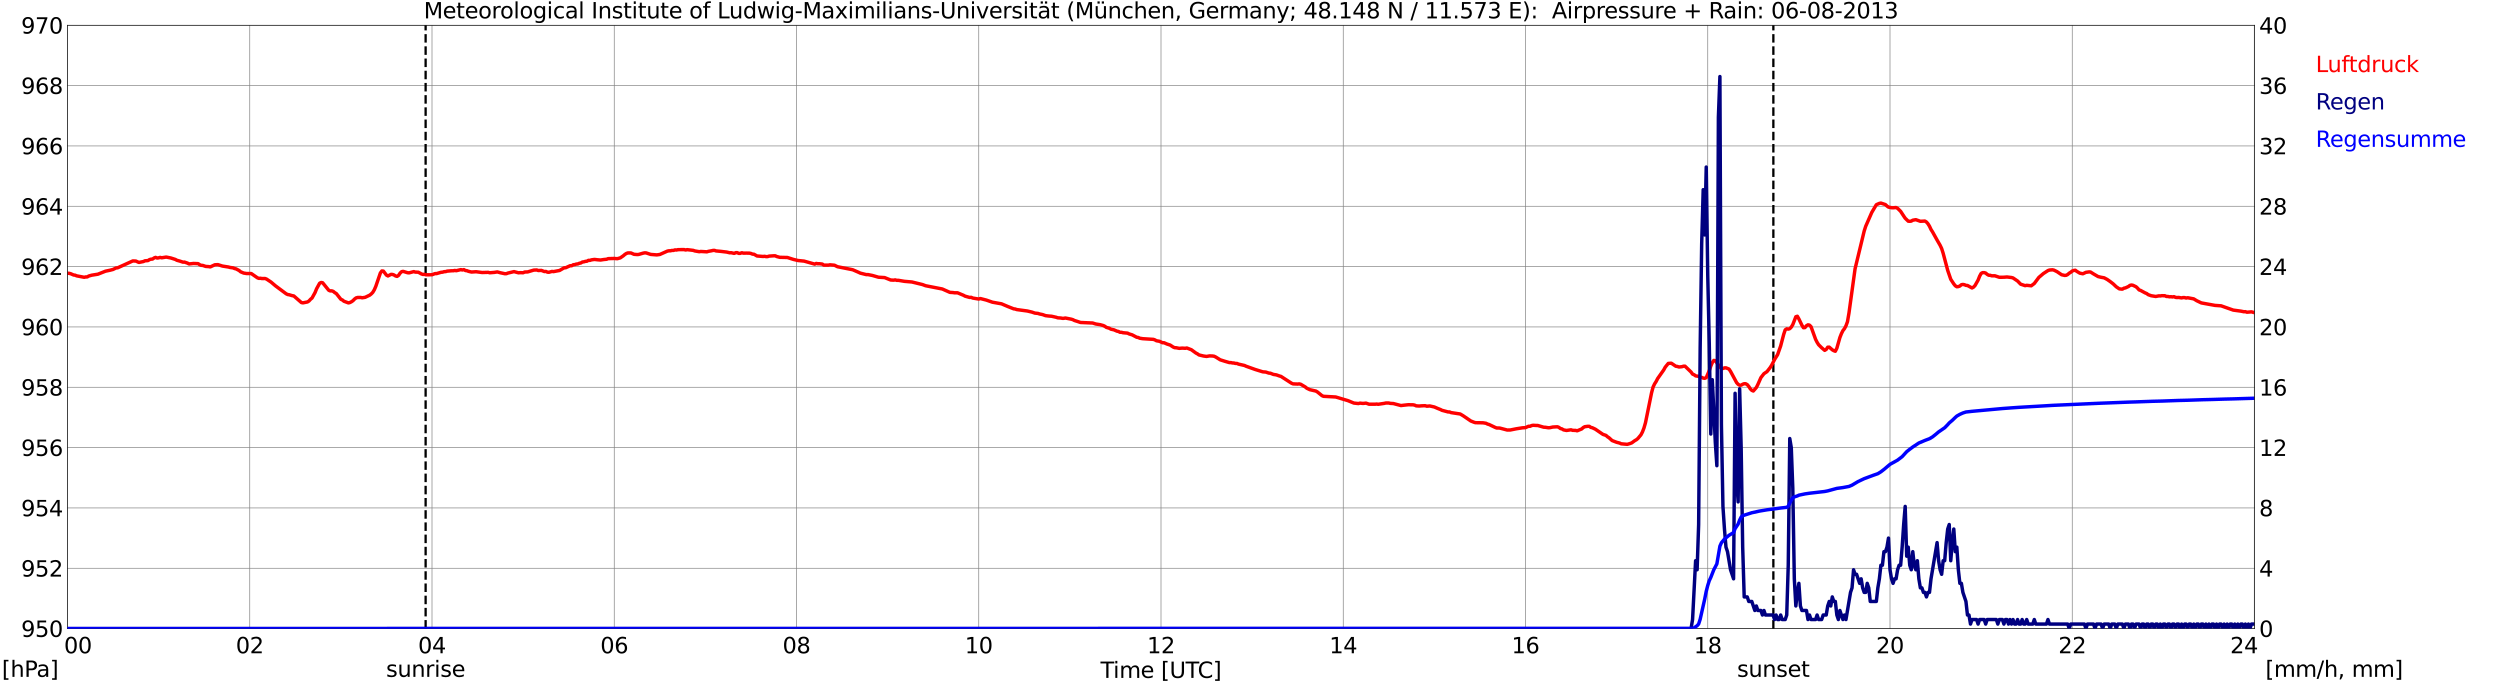 <?xml version="1.0" encoding="utf-8" standalone="no"?>
<!DOCTYPE svg PUBLIC "-//W3C//DTD SVG 1.1//EN"
  "http://www.w3.org/Graphics/SVG/1.1/DTD/svg11.dtd">
<svg xmlns:xlink="http://www.w3.org/1999/xlink" width="1085.4pt" height="296.64pt" viewBox="0 0 1085.4 296.64" xmlns="http://www.w3.org/2000/svg" version="1.1">
 <defs>
  <style type="text/css">*{stroke-linejoin: round; stroke-linecap: butt}</style>
 </defs>
 <g id="figure_1">
  <g id="patch_1">
   <path d="M 0 296.64 
L 1085.4 296.64 
L 1085.4 0 
L 0 0 
z
" style="fill: #ffffff"/>
  </g>
  <g id="axes_1">
   <g id="patch_2">
    <path d="M 29.306 272.909 
L 978.814 272.909 
L 978.814 10.976 
L 29.306 10.976 
z
" style="fill: #ffffff"/>
   </g>
   <g id="patch_3">
    <path d="M 978.814 272.909 
L 978.814 272.909 
L 978.814 10.976 
L 978.814 10.976 
z
" clip-path="url(#pc2fc424c16)" style="fill: #d3d3d3; opacity: 0.25; stroke: #d3d3d3; stroke-linejoin: miter"/>
   </g>
   <g id="matplotlib.axis_1">
    <g id="xtick_1">
     <g id="line2d_1">
      <path d="M 29.306 272.909 
L 29.306 10.976 
" clip-path="url(#pc2fc424c16)" style="fill: none; stroke: #808080; stroke-width: 0.3; stroke-linecap: square"/>
     </g>
     <g id="line2d_2"/>
     <g id="text_1">
      <!--    00 -->
      <g transform="translate(18.733 283.627) scale(0.095 -0.095)">
       <defs>
        <path id="DejaVuSans-20" transform="scale(0.016)"/>
        <path id="DejaVuSans-30" d="M 2034 4250 
Q 1547 4250 1301 3770 
Q 1056 3291 1056 2328 
Q 1056 1369 1301 889 
Q 1547 409 2034 409 
Q 2525 409 2770 889 
Q 3016 1369 3016 2328 
Q 3016 3291 2770 3770 
Q 2525 4250 2034 4250 
z
M 2034 4750 
Q 2819 4750 3233 4129 
Q 3647 3509 3647 2328 
Q 3647 1150 3233 529 
Q 2819 -91 2034 -91 
Q 1250 -91 836 529 
Q 422 1150 422 2328 
Q 422 3509 836 4129 
Q 1250 4750 2034 4750 
z
" transform="scale(0.016)"/>
       </defs>
       <use xlink:href="#DejaVuSans-20"/>
       <use xlink:href="#DejaVuSans-20" transform="translate(31.787 0)"/>
       <use xlink:href="#DejaVuSans-20" transform="translate(63.574 0)"/>
       <use xlink:href="#DejaVuSans-30" transform="translate(95.361 0)"/>
       <use xlink:href="#DejaVuSans-30" transform="translate(158.984 0)"/>
      </g>
     </g>
    </g>
    <g id="xtick_2">
     <g id="line2d_3">
      <path d="M 108.431 272.909 
L 108.431 10.976 
" clip-path="url(#pc2fc424c16)" style="fill: none; stroke: #808080; stroke-width: 0.3; stroke-linecap: square"/>
     </g>
     <g id="line2d_4"/>
     <g id="text_2">
      <!-- 02 -->
      <g transform="translate(102.387 283.627) scale(0.095 -0.095)">
       <defs>
        <path id="DejaVuSans-32" d="M 1228 531 
L 3431 531 
L 3431 0 
L 469 0 
L 469 531 
Q 828 903 1448 1529 
Q 2069 2156 2228 2338 
Q 2531 2678 2651 2914 
Q 2772 3150 2772 3378 
Q 2772 3750 2511 3984 
Q 2250 4219 1831 4219 
Q 1534 4219 1204 4116 
Q 875 4013 500 3803 
L 500 4441 
Q 881 4594 1212 4672 
Q 1544 4750 1819 4750 
Q 2544 4750 2975 4387 
Q 3406 4025 3406 3419 
Q 3406 3131 3298 2873 
Q 3191 2616 2906 2266 
Q 2828 2175 2409 1742 
Q 1991 1309 1228 531 
z
" transform="scale(0.016)"/>
       </defs>
       <use xlink:href="#DejaVuSans-30"/>
       <use xlink:href="#DejaVuSans-32" transform="translate(63.623 0)"/>
      </g>
     </g>
    </g>
    <g id="xtick_3">
     <g id="line2d_5">
      <path d="M 187.557 272.909 
L 187.557 10.976 
" clip-path="url(#pc2fc424c16)" style="fill: none; stroke: #808080; stroke-width: 0.3; stroke-linecap: square"/>
     </g>
     <g id="line2d_6"/>
     <g id="text_3">
      <!-- 04 -->
      <g transform="translate(181.513 283.627) scale(0.095 -0.095)">
       <defs>
        <path id="DejaVuSans-34" d="M 2419 4116 
L 825 1625 
L 2419 1625 
L 2419 4116 
z
M 2253 4666 
L 3047 4666 
L 3047 1625 
L 3713 1625 
L 3713 1100 
L 3047 1100 
L 3047 0 
L 2419 0 
L 2419 1100 
L 313 1100 
L 313 1709 
L 2253 4666 
z
" transform="scale(0.016)"/>
       </defs>
       <use xlink:href="#DejaVuSans-30"/>
       <use xlink:href="#DejaVuSans-34" transform="translate(63.623 0)"/>
      </g>
     </g>
    </g>
    <g id="xtick_4">
     <g id="line2d_7">
      <path d="M 266.683 272.909 
L 266.683 10.976 
" clip-path="url(#pc2fc424c16)" style="fill: none; stroke: #808080; stroke-width: 0.3; stroke-linecap: square"/>
     </g>
     <g id="line2d_8"/>
     <g id="text_4">
      <!-- 06 -->
      <g transform="translate(260.638 283.627) scale(0.095 -0.095)">
       <defs>
        <path id="DejaVuSans-36" d="M 2113 2584 
Q 1688 2584 1439 2293 
Q 1191 2003 1191 1497 
Q 1191 994 1439 701 
Q 1688 409 2113 409 
Q 2538 409 2786 701 
Q 3034 994 3034 1497 
Q 3034 2003 2786 2293 
Q 2538 2584 2113 2584 
z
M 3366 4563 
L 3366 3988 
Q 3128 4100 2886 4159 
Q 2644 4219 2406 4219 
Q 1781 4219 1451 3797 
Q 1122 3375 1075 2522 
Q 1259 2794 1537 2939 
Q 1816 3084 2150 3084 
Q 2853 3084 3261 2657 
Q 3669 2231 3669 1497 
Q 3669 778 3244 343 
Q 2819 -91 2113 -91 
Q 1303 -91 875 529 
Q 447 1150 447 2328 
Q 447 3434 972 4092 
Q 1497 4750 2381 4750 
Q 2619 4750 2861 4703 
Q 3103 4656 3366 4563 
z
" transform="scale(0.016)"/>
       </defs>
       <use xlink:href="#DejaVuSans-30"/>
       <use xlink:href="#DejaVuSans-36" transform="translate(63.623 0)"/>
      </g>
     </g>
    </g>
    <g id="xtick_5">
     <g id="line2d_9">
      <path d="M 345.808 272.909 
L 345.808 10.976 
" clip-path="url(#pc2fc424c16)" style="fill: none; stroke: #808080; stroke-width: 0.3; stroke-linecap: square"/>
     </g>
     <g id="line2d_10"/>
     <g id="text_5">
      <!-- 08 -->
      <g transform="translate(339.764 283.627) scale(0.095 -0.095)">
       <defs>
        <path id="DejaVuSans-38" d="M 2034 2216 
Q 1584 2216 1326 1975 
Q 1069 1734 1069 1313 
Q 1069 891 1326 650 
Q 1584 409 2034 409 
Q 2484 409 2743 651 
Q 3003 894 3003 1313 
Q 3003 1734 2745 1975 
Q 2488 2216 2034 2216 
z
M 1403 2484 
Q 997 2584 770 2862 
Q 544 3141 544 3541 
Q 544 4100 942 4425 
Q 1341 4750 2034 4750 
Q 2731 4750 3128 4425 
Q 3525 4100 3525 3541 
Q 3525 3141 3298 2862 
Q 3072 2584 2669 2484 
Q 3125 2378 3379 2068 
Q 3634 1759 3634 1313 
Q 3634 634 3220 271 
Q 2806 -91 2034 -91 
Q 1263 -91 848 271 
Q 434 634 434 1313 
Q 434 1759 690 2068 
Q 947 2378 1403 2484 
z
M 1172 3481 
Q 1172 3119 1398 2916 
Q 1625 2713 2034 2713 
Q 2441 2713 2670 2916 
Q 2900 3119 2900 3481 
Q 2900 3844 2670 4047 
Q 2441 4250 2034 4250 
Q 1625 4250 1398 4047 
Q 1172 3844 1172 3481 
z
" transform="scale(0.016)"/>
       </defs>
       <use xlink:href="#DejaVuSans-30"/>
       <use xlink:href="#DejaVuSans-38" transform="translate(63.623 0)"/>
      </g>
     </g>
    </g>
    <g id="xtick_6">
     <g id="line2d_11">
      <path d="M 424.934 272.909 
L 424.934 10.976 
" clip-path="url(#pc2fc424c16)" style="fill: none; stroke: #808080; stroke-width: 0.3; stroke-linecap: square"/>
     </g>
     <g id="line2d_12"/>
     <g id="text_6">
      <!-- 10 -->
      <g transform="translate(418.89 283.627) scale(0.095 -0.095)">
       <defs>
        <path id="DejaVuSans-31" d="M 794 531 
L 1825 531 
L 1825 4091 
L 703 3866 
L 703 4441 
L 1819 4666 
L 2450 4666 
L 2450 531 
L 3481 531 
L 3481 0 
L 794 0 
L 794 531 
z
" transform="scale(0.016)"/>
       </defs>
       <use xlink:href="#DejaVuSans-31"/>
       <use xlink:href="#DejaVuSans-30" transform="translate(63.623 0)"/>
      </g>
     </g>
    </g>
    <g id="xtick_7">
     <g id="line2d_13">
      <path d="M 504.06 272.909 
L 504.06 10.976 
" clip-path="url(#pc2fc424c16)" style="fill: none; stroke: #808080; stroke-width: 0.3; stroke-linecap: square"/>
     </g>
     <g id="line2d_14"/>
     <g id="text_7">
      <!-- 12 -->
      <g transform="translate(498.015 283.627) scale(0.095 -0.095)">
       <use xlink:href="#DejaVuSans-31"/>
       <use xlink:href="#DejaVuSans-32" transform="translate(63.623 0)"/>
      </g>
     </g>
    </g>
    <g id="xtick_8">
     <g id="line2d_15">
      <path d="M 583.185 272.909 
L 583.185 10.976 
" clip-path="url(#pc2fc424c16)" style="fill: none; stroke: #808080; stroke-width: 0.3; stroke-linecap: square"/>
     </g>
     <g id="line2d_16"/>
     <g id="text_8">
      <!-- 14 -->
      <g transform="translate(577.141 283.627) scale(0.095 -0.095)">
       <use xlink:href="#DejaVuSans-31"/>
       <use xlink:href="#DejaVuSans-34" transform="translate(63.623 0)"/>
      </g>
     </g>
    </g>
    <g id="xtick_9">
     <g id="line2d_17">
      <path d="M 662.311 272.909 
L 662.311 10.976 
" clip-path="url(#pc2fc424c16)" style="fill: none; stroke: #808080; stroke-width: 0.3; stroke-linecap: square"/>
     </g>
     <g id="line2d_18"/>
     <g id="text_9">
      <!-- 16 -->
      <g transform="translate(656.267 283.627) scale(0.095 -0.095)">
       <use xlink:href="#DejaVuSans-31"/>
       <use xlink:href="#DejaVuSans-36" transform="translate(63.623 0)"/>
      </g>
     </g>
    </g>
    <g id="xtick_10">
     <g id="line2d_19">
      <path d="M 741.437 272.909 
L 741.437 10.976 
" clip-path="url(#pc2fc424c16)" style="fill: none; stroke: #808080; stroke-width: 0.3; stroke-linecap: square"/>
     </g>
     <g id="line2d_20"/>
     <g id="text_10">
      <!-- 18 -->
      <g transform="translate(735.392 283.627) scale(0.095 -0.095)">
       <use xlink:href="#DejaVuSans-31"/>
       <use xlink:href="#DejaVuSans-38" transform="translate(63.623 0)"/>
      </g>
     </g>
    </g>
    <g id="xtick_11">
     <g id="line2d_21">
      <path d="M 820.562 272.909 
L 820.562 10.976 
" clip-path="url(#pc2fc424c16)" style="fill: none; stroke: #808080; stroke-width: 0.3; stroke-linecap: square"/>
     </g>
     <g id="line2d_22"/>
     <g id="text_11">
      <!-- 20 -->
      <g transform="translate(814.518 283.627) scale(0.095 -0.095)">
       <use xlink:href="#DejaVuSans-32"/>
       <use xlink:href="#DejaVuSans-30" transform="translate(63.623 0)"/>
      </g>
     </g>
    </g>
    <g id="xtick_12">
     <g id="line2d_23">
      <path d="M 899.688 272.909 
L 899.688 10.976 
" clip-path="url(#pc2fc424c16)" style="fill: none; stroke: #808080; stroke-width: 0.3; stroke-linecap: square"/>
     </g>
     <g id="line2d_24"/>
     <g id="text_12">
      <!-- 22 -->
      <g transform="translate(893.644 283.627) scale(0.095 -0.095)">
       <use xlink:href="#DejaVuSans-32"/>
       <use xlink:href="#DejaVuSans-32" transform="translate(63.623 0)"/>
      </g>
     </g>
    </g>
    <g id="xtick_13">
     <g id="line2d_25">
      <path d="M 978.814 272.909 
L 978.814 10.976 
" clip-path="url(#pc2fc424c16)" style="fill: none; stroke: #808080; stroke-width: 0.3; stroke-linecap: square"/>
     </g>
     <g id="line2d_26"/>
     <g id="text_13">
      <!-- 24    -->
      <g transform="translate(968.241 283.627) scale(0.095 -0.095)">
       <use xlink:href="#DejaVuSans-32"/>
       <use xlink:href="#DejaVuSans-34" transform="translate(63.623 0)"/>
       <use xlink:href="#DejaVuSans-20" transform="translate(127.246 0)"/>
       <use xlink:href="#DejaVuSans-20" transform="translate(159.033 0)"/>
       <use xlink:href="#DejaVuSans-20" transform="translate(190.82 0)"/>
      </g>
     </g>
    </g>
    <g id="text_14">
     <!-- Time [UTC] -->
     <g transform="translate(477.806 294.322) scale(0.095 -0.095)">
      <defs>
       <path id="DejaVuSans-54" d="M -19 4666 
L 3928 4666 
L 3928 4134 
L 2272 4134 
L 2272 0 
L 1638 0 
L 1638 4134 
L -19 4134 
L -19 4666 
z
" transform="scale(0.016)"/>
       <path id="DejaVuSans-69" d="M 603 3500 
L 1178 3500 
L 1178 0 
L 603 0 
L 603 3500 
z
M 603 4863 
L 1178 4863 
L 1178 4134 
L 603 4134 
L 603 4863 
z
" transform="scale(0.016)"/>
       <path id="DejaVuSans-6d" d="M 3328 2828 
Q 3544 3216 3844 3400 
Q 4144 3584 4550 3584 
Q 5097 3584 5394 3201 
Q 5691 2819 5691 2113 
L 5691 0 
L 5113 0 
L 5113 2094 
Q 5113 2597 4934 2840 
Q 4756 3084 4391 3084 
Q 3944 3084 3684 2787 
Q 3425 2491 3425 1978 
L 3425 0 
L 2847 0 
L 2847 2094 
Q 2847 2600 2669 2842 
Q 2491 3084 2119 3084 
Q 1678 3084 1418 2786 
Q 1159 2488 1159 1978 
L 1159 0 
L 581 0 
L 581 3500 
L 1159 3500 
L 1159 2956 
Q 1356 3278 1631 3431 
Q 1906 3584 2284 3584 
Q 2666 3584 2933 3390 
Q 3200 3197 3328 2828 
z
" transform="scale(0.016)"/>
       <path id="DejaVuSans-65" d="M 3597 1894 
L 3597 1613 
L 953 1613 
Q 991 1019 1311 708 
Q 1631 397 2203 397 
Q 2534 397 2845 478 
Q 3156 559 3463 722 
L 3463 178 
Q 3153 47 2828 -22 
Q 2503 -91 2169 -91 
Q 1331 -91 842 396 
Q 353 884 353 1716 
Q 353 2575 817 3079 
Q 1281 3584 2069 3584 
Q 2775 3584 3186 3129 
Q 3597 2675 3597 1894 
z
M 3022 2063 
Q 3016 2534 2758 2815 
Q 2500 3097 2075 3097 
Q 1594 3097 1305 2825 
Q 1016 2553 972 2059 
L 3022 2063 
z
" transform="scale(0.016)"/>
       <path id="DejaVuSans-5b" d="M 550 4863 
L 1875 4863 
L 1875 4416 
L 1125 4416 
L 1125 -397 
L 1875 -397 
L 1875 -844 
L 550 -844 
L 550 4863 
z
" transform="scale(0.016)"/>
       <path id="DejaVuSans-55" d="M 556 4666 
L 1191 4666 
L 1191 1831 
Q 1191 1081 1462 751 
Q 1734 422 2344 422 
Q 2950 422 3222 751 
Q 3494 1081 3494 1831 
L 3494 4666 
L 4128 4666 
L 4128 1753 
Q 4128 841 3676 375 
Q 3225 -91 2344 -91 
Q 1459 -91 1007 375 
Q 556 841 556 1753 
L 556 4666 
z
" transform="scale(0.016)"/>
       <path id="DejaVuSans-43" d="M 4122 4306 
L 4122 3641 
Q 3803 3938 3442 4084 
Q 3081 4231 2675 4231 
Q 1875 4231 1450 3742 
Q 1025 3253 1025 2328 
Q 1025 1406 1450 917 
Q 1875 428 2675 428 
Q 3081 428 3442 575 
Q 3803 722 4122 1019 
L 4122 359 
Q 3791 134 3420 21 
Q 3050 -91 2638 -91 
Q 1578 -91 968 557 
Q 359 1206 359 2328 
Q 359 3453 968 4101 
Q 1578 4750 2638 4750 
Q 3056 4750 3426 4639 
Q 3797 4528 4122 4306 
z
" transform="scale(0.016)"/>
       <path id="DejaVuSans-5d" d="M 1947 4863 
L 1947 -844 
L 622 -844 
L 622 -397 
L 1369 -397 
L 1369 4416 
L 622 4416 
L 622 4863 
L 1947 4863 
z
" transform="scale(0.016)"/>
      </defs>
      <use xlink:href="#DejaVuSans-54"/>
      <use xlink:href="#DejaVuSans-69" transform="translate(57.959 0)"/>
      <use xlink:href="#DejaVuSans-6d" transform="translate(85.742 0)"/>
      <use xlink:href="#DejaVuSans-65" transform="translate(183.154 0)"/>
      <use xlink:href="#DejaVuSans-20" transform="translate(244.678 0)"/>
      <use xlink:href="#DejaVuSans-5b" transform="translate(276.465 0)"/>
      <use xlink:href="#DejaVuSans-55" transform="translate(315.479 0)"/>
      <use xlink:href="#DejaVuSans-54" transform="translate(388.672 0)"/>
      <use xlink:href="#DejaVuSans-43" transform="translate(443.881 0)"/>
      <use xlink:href="#DejaVuSans-5d" transform="translate(513.705 0)"/>
     </g>
    </g>
   </g>
   <g id="matplotlib.axis_2">
    <g id="ytick_1">
     <g id="line2d_27">
      <path d="M 29.306 272.909 
L 978.814 272.909 
" clip-path="url(#pc2fc424c16)" style="fill: none; stroke: #808080; stroke-width: 0.3; stroke-linecap: square"/>
     </g>
     <g id="line2d_28"/>
     <g id="text_15">
      <!-- 950 -->
      <g transform="translate(9.173 276.518) scale(0.095 -0.095)">
       <defs>
        <path id="DejaVuSans-39" d="M 703 97 
L 703 672 
Q 941 559 1184 500 
Q 1428 441 1663 441 
Q 2288 441 2617 861 
Q 2947 1281 2994 2138 
Q 2813 1869 2534 1725 
Q 2256 1581 1919 1581 
Q 1219 1581 811 2004 
Q 403 2428 403 3163 
Q 403 3881 828 4315 
Q 1253 4750 1959 4750 
Q 2769 4750 3195 4129 
Q 3622 3509 3622 2328 
Q 3622 1225 3098 567 
Q 2575 -91 1691 -91 
Q 1453 -91 1209 -44 
Q 966 3 703 97 
z
M 1959 2075 
Q 2384 2075 2632 2365 
Q 2881 2656 2881 3163 
Q 2881 3666 2632 3958 
Q 2384 4250 1959 4250 
Q 1534 4250 1286 3958 
Q 1038 3666 1038 3163 
Q 1038 2656 1286 2365 
Q 1534 2075 1959 2075 
z
" transform="scale(0.016)"/>
        <path id="DejaVuSans-35" d="M 691 4666 
L 3169 4666 
L 3169 4134 
L 1269 4134 
L 1269 2991 
Q 1406 3038 1543 3061 
Q 1681 3084 1819 3084 
Q 2600 3084 3056 2656 
Q 3513 2228 3513 1497 
Q 3513 744 3044 326 
Q 2575 -91 1722 -91 
Q 1428 -91 1123 -41 
Q 819 9 494 109 
L 494 744 
Q 775 591 1075 516 
Q 1375 441 1709 441 
Q 2250 441 2565 725 
Q 2881 1009 2881 1497 
Q 2881 1984 2565 2268 
Q 2250 2553 1709 2553 
Q 1456 2553 1204 2497 
Q 953 2441 691 2322 
L 691 4666 
z
" transform="scale(0.016)"/>
       </defs>
       <use xlink:href="#DejaVuSans-39"/>
       <use xlink:href="#DejaVuSans-35" transform="translate(63.623 0)"/>
       <use xlink:href="#DejaVuSans-30" transform="translate(127.246 0)"/>
      </g>
     </g>
    </g>
    <g id="ytick_2">
     <g id="line2d_29">
      <path d="M 29.306 246.715 
L 978.814 246.715 
" clip-path="url(#pc2fc424c16)" style="fill: none; stroke: #808080; stroke-width: 0.3; stroke-linecap: square"/>
     </g>
     <g id="line2d_30"/>
     <g id="text_16">
      <!-- 952 -->
      <g transform="translate(9.173 250.325) scale(0.095 -0.095)">
       <use xlink:href="#DejaVuSans-39"/>
       <use xlink:href="#DejaVuSans-35" transform="translate(63.623 0)"/>
       <use xlink:href="#DejaVuSans-32" transform="translate(127.246 0)"/>
      </g>
     </g>
    </g>
    <g id="ytick_3">
     <g id="line2d_31">
      <path d="M 29.306 220.522 
L 978.814 220.522 
" clip-path="url(#pc2fc424c16)" style="fill: none; stroke: #808080; stroke-width: 0.3; stroke-linecap: square"/>
     </g>
     <g id="line2d_32"/>
     <g id="text_17">
      <!-- 954 -->
      <g transform="translate(9.173 224.131) scale(0.095 -0.095)">
       <use xlink:href="#DejaVuSans-39"/>
       <use xlink:href="#DejaVuSans-35" transform="translate(63.623 0)"/>
       <use xlink:href="#DejaVuSans-34" transform="translate(127.246 0)"/>
      </g>
     </g>
    </g>
    <g id="ytick_4">
     <g id="line2d_33">
      <path d="M 29.306 194.329 
L 978.814 194.329 
" clip-path="url(#pc2fc424c16)" style="fill: none; stroke: #808080; stroke-width: 0.3; stroke-linecap: square"/>
     </g>
     <g id="line2d_34"/>
     <g id="text_18">
      <!-- 956 -->
      <g transform="translate(9.173 197.938) scale(0.095 -0.095)">
       <use xlink:href="#DejaVuSans-39"/>
       <use xlink:href="#DejaVuSans-35" transform="translate(63.623 0)"/>
       <use xlink:href="#DejaVuSans-36" transform="translate(127.246 0)"/>
      </g>
     </g>
    </g>
    <g id="ytick_5">
     <g id="line2d_35">
      <path d="M 29.306 168.136 
L 978.814 168.136 
" clip-path="url(#pc2fc424c16)" style="fill: none; stroke: #808080; stroke-width: 0.3; stroke-linecap: square"/>
     </g>
     <g id="line2d_36"/>
     <g id="text_19">
      <!-- 958 -->
      <g transform="translate(9.173 171.745) scale(0.095 -0.095)">
       <use xlink:href="#DejaVuSans-39"/>
       <use xlink:href="#DejaVuSans-35" transform="translate(63.623 0)"/>
       <use xlink:href="#DejaVuSans-38" transform="translate(127.246 0)"/>
      </g>
     </g>
    </g>
    <g id="ytick_6">
     <g id="line2d_37">
      <path d="M 29.306 141.942 
L 978.814 141.942 
" clip-path="url(#pc2fc424c16)" style="fill: none; stroke: #808080; stroke-width: 0.3; stroke-linecap: square"/>
     </g>
     <g id="line2d_38"/>
     <g id="text_20">
      <!-- 960 -->
      <g transform="translate(9.173 145.551) scale(0.095 -0.095)">
       <use xlink:href="#DejaVuSans-39"/>
       <use xlink:href="#DejaVuSans-36" transform="translate(63.623 0)"/>
       <use xlink:href="#DejaVuSans-30" transform="translate(127.246 0)"/>
      </g>
     </g>
    </g>
    <g id="ytick_7">
     <g id="line2d_39">
      <path d="M 29.306 115.749 
L 978.814 115.749 
" clip-path="url(#pc2fc424c16)" style="fill: none; stroke: #808080; stroke-width: 0.3; stroke-linecap: square"/>
     </g>
     <g id="line2d_40"/>
     <g id="text_21">
      <!-- 962 -->
      <g transform="translate(9.173 119.358) scale(0.095 -0.095)">
       <use xlink:href="#DejaVuSans-39"/>
       <use xlink:href="#DejaVuSans-36" transform="translate(63.623 0)"/>
       <use xlink:href="#DejaVuSans-32" transform="translate(127.246 0)"/>
      </g>
     </g>
    </g>
    <g id="ytick_8">
     <g id="line2d_41">
      <path d="M 29.306 89.556 
L 978.814 89.556 
" clip-path="url(#pc2fc424c16)" style="fill: none; stroke: #808080; stroke-width: 0.3; stroke-linecap: square"/>
     </g>
     <g id="line2d_42"/>
     <g id="text_22">
      <!-- 964 -->
      <g transform="translate(9.173 93.165) scale(0.095 -0.095)">
       <use xlink:href="#DejaVuSans-39"/>
       <use xlink:href="#DejaVuSans-36" transform="translate(63.623 0)"/>
       <use xlink:href="#DejaVuSans-34" transform="translate(127.246 0)"/>
      </g>
     </g>
    </g>
    <g id="ytick_9">
     <g id="line2d_43">
      <path d="M 29.306 63.362 
L 978.814 63.362 
" clip-path="url(#pc2fc424c16)" style="fill: none; stroke: #808080; stroke-width: 0.3; stroke-linecap: square"/>
     </g>
     <g id="line2d_44"/>
     <g id="text_23">
      <!-- 966 -->
      <g transform="translate(9.173 66.972) scale(0.095 -0.095)">
       <use xlink:href="#DejaVuSans-39"/>
       <use xlink:href="#DejaVuSans-36" transform="translate(63.623 0)"/>
       <use xlink:href="#DejaVuSans-36" transform="translate(127.246 0)"/>
      </g>
     </g>
    </g>
    <g id="ytick_10">
     <g id="line2d_45">
      <path d="M 29.306 37.169 
L 978.814 37.169 
" clip-path="url(#pc2fc424c16)" style="fill: none; stroke: #808080; stroke-width: 0.3; stroke-linecap: square"/>
     </g>
     <g id="line2d_46"/>
     <g id="text_24">
      <!-- 968 -->
      <g transform="translate(9.173 40.778) scale(0.095 -0.095)">
       <use xlink:href="#DejaVuSans-39"/>
       <use xlink:href="#DejaVuSans-36" transform="translate(63.623 0)"/>
       <use xlink:href="#DejaVuSans-38" transform="translate(127.246 0)"/>
      </g>
     </g>
    </g>
    <g id="ytick_11">
     <g id="line2d_47">
      <path d="M 29.306 10.976 
L 978.814 10.976 
" clip-path="url(#pc2fc424c16)" style="fill: none; stroke: #808080; stroke-width: 0.3; stroke-linecap: square"/>
     </g>
     <g id="line2d_48"/>
     <g id="text_25">
      <!-- 970 -->
      <g transform="translate(9.173 14.585) scale(0.095 -0.095)">
       <defs>
        <path id="DejaVuSans-37" d="M 525 4666 
L 3525 4666 
L 3525 4397 
L 1831 0 
L 1172 0 
L 2766 4134 
L 525 4134 
L 525 4666 
z
" transform="scale(0.016)"/>
       </defs>
       <use xlink:href="#DejaVuSans-39"/>
       <use xlink:href="#DejaVuSans-37" transform="translate(63.623 0)"/>
       <use xlink:href="#DejaVuSans-30" transform="translate(127.246 0)"/>
      </g>
     </g>
    </g>
   </g>
   <g id="line2d_49">
    <path d="M 184.788 272.909 
L 184.788 10.976 
" clip-path="url(#pc2fc424c16)" style="fill: none; stroke-dasharray: 3.7,1.6; stroke-dashoffset: 0; stroke: #000000"/>
   </g>
   <g id="line2d_50">
    <path d="M 769.922 272.909 
L 769.922 10.976 
" clip-path="url(#pc2fc424c16)" style="fill: none; stroke-dasharray: 3.7,1.6; stroke-dashoffset: 0; stroke: #000000"/>
   </g>
   <g id="line2d_51">
    <path d="M 29.306 118.63 
L 29.965 118.663 
L 30.625 118.814 
L 31.943 119.39 
L 32.603 119.468 
L 33.262 119.757 
L 36.559 120.385 
L 37.218 120.228 
L 37.878 120.228 
L 38.537 119.835 
L 39.856 119.468 
L 42.493 119.049 
L 45.79 117.74 
L 47.768 117.321 
L 49.087 116.98 
L 50.406 116.325 
L 51.065 116.273 
L 53.043 115.382 
L 57.659 113.287 
L 58.978 113.339 
L 60.297 113.942 
L 62.275 113.549 
L 62.934 113.234 
L 64.253 113.13 
L 64.912 112.711 
L 65.572 112.527 
L 66.231 112.475 
L 66.89 112.003 
L 67.55 111.741 
L 68.209 112.029 
L 68.869 111.951 
L 69.528 111.741 
L 70.187 111.925 
L 72.166 111.61 
L 74.144 112.003 
L 75.462 112.422 
L 76.122 112.632 
L 76.781 112.999 
L 78.1 113.365 
L 79.419 113.811 
L 80.078 113.784 
L 81.397 114.23 
L 82.056 114.596 
L 84.034 114.387 
L 86.013 114.465 
L 86.672 114.911 
L 87.331 115.199 
L 87.991 115.225 
L 89.309 115.67 
L 90.628 115.749 
L 91.288 115.88 
L 93.266 114.963 
L 94.584 114.885 
L 96.563 115.513 
L 99.2 115.932 
L 99.86 116.116 
L 101.178 116.299 
L 101.838 116.587 
L 102.497 116.744 
L 103.816 117.451 
L 104.475 118.002 
L 105.794 118.552 
L 107.113 118.761 
L 109.091 118.761 
L 111.728 120.595 
L 112.388 120.857 
L 113.047 120.804 
L 113.707 120.935 
L 115.025 120.909 
L 115.685 121.145 
L 117.663 122.454 
L 119.641 124.131 
L 124.257 127.562 
L 124.916 127.876 
L 125.575 127.981 
L 126.894 128.374 
L 127.553 128.479 
L 130.85 131.36 
L 131.51 131.491 
L 133.488 131.098 
L 134.147 130.679 
L 134.807 129.946 
L 135.466 129.396 
L 136.785 127.012 
L 137.444 125.388 
L 138.763 122.978 
L 139.422 122.638 
L 140.082 122.769 
L 142.719 126.017 
L 143.379 126.305 
L 144.038 126.279 
L 144.697 126.514 
L 145.357 127.064 
L 146.016 127.457 
L 147.994 129.946 
L 148.654 130.234 
L 149.313 130.784 
L 151.291 131.517 
L 151.951 131.334 
L 152.61 130.993 
L 153.269 130.522 
L 153.929 129.841 
L 154.588 129.343 
L 155.247 129.16 
L 156.566 129.134 
L 157.226 129.291 
L 158.544 129.081 
L 160.523 128.138 
L 161.182 127.614 
L 161.841 126.933 
L 162.501 125.833 
L 163.16 124.314 
L 165.138 118.525 
L 165.798 117.635 
L 166.457 117.713 
L 167.776 119.442 
L 168.435 119.809 
L 169.754 119.128 
L 170.413 119.154 
L 171.073 119.39 
L 171.732 119.809 
L 172.391 119.992 
L 173.051 119.547 
L 173.71 118.578 
L 174.37 117.949 
L 175.029 117.818 
L 177.007 118.421 
L 177.666 118.447 
L 179.645 117.923 
L 180.304 118.133 
L 181.623 118.185 
L 182.941 118.918 
L 183.601 119.154 
L 184.26 119.102 
L 184.92 119.311 
L 187.557 119.285 
L 188.876 118.787 
L 189.535 118.787 
L 191.513 118.211 
L 192.173 118.159 
L 192.832 117.949 
L 193.492 117.923 
L 194.151 117.713 
L 196.129 117.556 
L 196.788 117.556 
L 197.448 117.425 
L 198.107 117.53 
L 200.085 117.059 
L 200.745 117.216 
L 201.404 117.059 
L 202.063 117.451 
L 202.723 117.53 
L 203.382 117.792 
L 204.701 118.106 
L 206.679 117.975 
L 209.317 118.316 
L 211.954 118.237 
L 212.614 118.421 
L 214.592 118.263 
L 215.91 118.054 
L 217.229 118.421 
L 219.207 118.84 
L 219.867 118.814 
L 220.526 118.552 
L 223.164 117.923 
L 225.142 118.447 
L 225.801 118.368 
L 227.12 118.421 
L 227.779 118.106 
L 229.098 118.054 
L 231.736 117.268 
L 233.054 117.216 
L 233.714 117.451 
L 235.033 117.399 
L 236.351 117.897 
L 237.011 117.844 
L 237.67 118.159 
L 238.329 118.211 
L 239.648 117.844 
L 240.308 117.923 
L 242.945 117.425 
L 244.923 116.273 
L 245.583 116.247 
L 247.561 115.356 
L 248.22 115.382 
L 248.88 114.937 
L 249.539 114.885 
L 250.198 114.649 
L 250.858 114.596 
L 251.517 114.308 
L 252.176 114.177 
L 252.836 113.758 
L 253.495 113.68 
L 254.155 113.47 
L 254.814 113.418 
L 255.473 113.025 
L 256.133 113.051 
L 256.792 112.815 
L 258.111 112.632 
L 259.43 112.789 
L 260.748 112.894 
L 262.067 112.684 
L 263.386 112.553 
L 264.045 112.291 
L 266.683 112.213 
L 268.002 112.318 
L 269.32 111.951 
L 270.639 111.034 
L 271.298 110.458 
L 271.958 110.039 
L 272.617 109.803 
L 273.936 109.829 
L 275.255 110.405 
L 276.573 110.51 
L 277.233 110.484 
L 279.211 109.908 
L 279.87 109.777 
L 280.53 109.803 
L 282.508 110.458 
L 285.145 110.667 
L 286.464 110.484 
L 289.761 109.017 
L 290.42 108.886 
L 291.08 108.886 
L 291.739 108.729 
L 292.399 108.729 
L 293.058 108.493 
L 293.717 108.546 
L 294.377 108.389 
L 297.014 108.362 
L 297.674 108.546 
L 298.333 108.389 
L 300.971 108.703 
L 301.63 108.939 
L 303.608 109.279 
L 304.267 109.174 
L 306.905 109.332 
L 307.564 109.122 
L 308.883 108.886 
L 309.543 108.729 
L 310.202 108.703 
L 310.861 108.939 
L 312.839 109.122 
L 315.477 109.436 
L 316.796 109.751 
L 317.455 109.724 
L 318.774 110.013 
L 319.433 109.698 
L 320.093 109.698 
L 320.752 110.013 
L 321.411 109.986 
L 322.071 109.724 
L 322.73 109.908 
L 324.049 109.882 
L 325.368 109.908 
L 326.027 110.039 
L 326.686 110.327 
L 327.346 110.379 
L 328.665 111.139 
L 331.302 111.348 
L 331.961 111.27 
L 332.621 111.427 
L 333.28 111.401 
L 333.94 111.191 
L 335.918 111.06 
L 336.577 111.06 
L 337.236 111.375 
L 338.555 111.715 
L 341.852 111.794 
L 343.171 112.213 
L 344.49 112.632 
L 346.468 113.103 
L 349.105 113.365 
L 353.721 114.675 
L 354.38 114.361 
L 355.04 114.518 
L 355.699 114.492 
L 357.018 114.649 
L 357.677 115.12 
L 359.655 115.12 
L 360.315 114.963 
L 362.293 115.146 
L 363.612 115.801 
L 370.206 117.111 
L 372.843 118.263 
L 373.502 118.578 
L 376.14 119.233 
L 376.799 119.206 
L 378.777 119.599 
L 381.415 120.359 
L 384.053 120.516 
L 386.69 121.564 
L 388.009 121.642 
L 388.668 121.511 
L 389.328 121.721 
L 389.987 121.695 
L 392.624 122.14 
L 395.921 122.428 
L 400.537 123.555 
L 401.856 124.052 
L 409.109 125.467 
L 412.406 126.933 
L 413.725 127.012 
L 414.384 127.117 
L 415.703 127.117 
L 418.34 128.217 
L 419 128.584 
L 420.978 129.134 
L 421.637 129.081 
L 422.297 129.396 
L 424.934 129.841 
L 425.593 129.605 
L 428.231 130.286 
L 430.869 131.203 
L 434.825 131.91 
L 437.462 133.037 
L 438.781 133.56 
L 440.1 134.084 
L 440.759 134.163 
L 441.419 134.399 
L 446.034 135.027 
L 448.012 135.499 
L 449.331 135.944 
L 450.65 136.075 
L 451.309 136.311 
L 452.628 136.573 
L 453.947 137.044 
L 455.266 137.201 
L 456.584 137.306 
L 458.563 137.751 
L 459.222 137.987 
L 460.541 138.066 
L 461.2 138.197 
L 461.859 138.197 
L 462.519 138.066 
L 463.838 138.328 
L 465.156 138.589 
L 465.816 138.799 
L 466.475 139.14 
L 467.794 139.559 
L 469.113 140.004 
L 474.388 140.24 
L 475.706 140.659 
L 477.685 140.973 
L 479.003 141.34 
L 479.663 141.654 
L 480.322 142.126 
L 481.641 142.518 
L 482.3 142.911 
L 483.619 143.2 
L 484.938 143.776 
L 485.597 143.907 
L 486.256 144.273 
L 486.916 144.273 
L 487.575 144.457 
L 489.553 144.64 
L 490.213 144.981 
L 491.532 145.374 
L 493.51 146.421 
L 494.169 146.526 
L 494.828 146.84 
L 496.147 147.05 
L 500.763 147.338 
L 501.422 147.574 
L 502.082 147.941 
L 503.4 148.176 
L 504.719 148.805 
L 505.379 148.805 
L 506.697 149.381 
L 508.016 149.8 
L 509.335 150.665 
L 509.994 150.953 
L 510.654 150.979 
L 511.972 151.241 
L 513.291 151.136 
L 514.61 151.215 
L 515.269 151.084 
L 517.247 151.843 
L 519.226 153.284 
L 519.885 153.624 
L 520.544 154.096 
L 522.522 154.567 
L 523.841 154.751 
L 525.16 154.515 
L 526.479 154.567 
L 527.138 154.672 
L 527.797 154.987 
L 529.776 156.218 
L 531.754 156.846 
L 533.732 157.422 
L 534.391 157.422 
L 535.051 157.58 
L 535.71 157.606 
L 536.369 157.789 
L 537.029 157.789 
L 537.688 158.077 
L 540.326 158.68 
L 540.985 158.994 
L 542.304 159.466 
L 544.941 160.409 
L 548.238 161.43 
L 549.557 161.535 
L 550.876 161.98 
L 551.535 162.033 
L 552.854 162.556 
L 554.173 162.766 
L 555.491 163.237 
L 556.151 163.421 
L 560.766 166.407 
L 561.426 166.669 
L 563.404 166.747 
L 564.063 166.669 
L 564.723 166.826 
L 566.701 168.005 
L 567.36 168.555 
L 568.679 169.183 
L 571.317 169.786 
L 571.976 170.179 
L 573.954 171.776 
L 574.613 172.065 
L 579.889 172.353 
L 585.164 173.924 
L 587.801 174.998 
L 589.779 175.208 
L 590.439 175.024 
L 591.757 175.155 
L 593.076 175.024 
L 594.395 175.496 
L 597.032 175.496 
L 597.692 175.417 
L 598.351 175.522 
L 600.989 175.129 
L 601.648 174.972 
L 602.967 174.972 
L 603.626 175.129 
L 604.945 175.208 
L 608.242 176.072 
L 609.561 175.915 
L 611.539 175.705 
L 612.858 175.758 
L 613.517 175.758 
L 614.176 175.889 
L 614.836 176.203 
L 616.154 176.282 
L 617.473 176.177 
L 618.792 176.151 
L 619.451 176.36 
L 620.77 176.255 
L 622.748 176.701 
L 624.067 177.277 
L 625.386 177.801 
L 626.045 178.141 
L 628.023 178.665 
L 628.683 178.849 
L 629.342 178.849 
L 630.001 179.137 
L 633.958 179.739 
L 635.276 180.525 
L 638.573 182.778 
L 639.892 183.301 
L 640.552 183.511 
L 643.848 183.563 
L 645.167 183.773 
L 645.827 184.113 
L 646.486 184.297 
L 649.123 185.554 
L 649.783 185.816 
L 651.102 185.842 
L 654.399 186.707 
L 655.717 186.68 
L 658.355 186.157 
L 660.992 185.737 
L 662.311 185.659 
L 663.63 185.056 
L 664.289 185.083 
L 664.949 184.768 
L 665.608 184.637 
L 666.927 184.716 
L 667.586 184.716 
L 670.224 185.476 
L 670.883 185.502 
L 672.202 185.711 
L 672.861 185.685 
L 674.18 185.397 
L 676.158 185.292 
L 676.817 185.554 
L 677.477 186.052 
L 678.136 186.209 
L 678.796 186.628 
L 680.114 186.89 
L 682.092 186.602 
L 682.752 186.838 
L 684.071 186.864 
L 684.73 187.047 
L 686.708 186.235 
L 687.368 185.633 
L 688.027 185.266 
L 689.346 185.083 
L 690.005 185.083 
L 690.664 185.554 
L 691.324 185.711 
L 692.643 186.34 
L 695.939 188.593 
L 697.258 189.038 
L 697.918 189.64 
L 698.577 190.059 
L 699.896 191.264 
L 701.874 192.024 
L 703.193 192.364 
L 703.852 192.679 
L 706.49 192.914 
L 707.808 192.522 
L 708.468 192.26 
L 709.786 191.29 
L 710.446 190.924 
L 711.105 190.374 
L 712.424 188.802 
L 713.083 187.545 
L 713.743 185.816 
L 714.402 183.537 
L 717.04 170.545 
L 717.699 168.057 
L 718.358 166.669 
L 719.018 165.647 
L 719.677 164.364 
L 722.315 160.618 
L 722.974 159.413 
L 724.293 157.789 
L 725.612 157.684 
L 727.59 159.02 
L 728.249 159.099 
L 728.909 159.335 
L 730.227 159.204 
L 730.887 158.994 
L 731.546 158.968 
L 734.184 161.509 
L 734.843 162.425 
L 735.502 162.687 
L 736.162 163.185 
L 737.48 163.395 
L 738.14 163.787 
L 738.799 163.84 
L 739.459 164.154 
L 740.118 164.259 
L 740.777 163.945 
L 742.096 160.932 
L 742.756 158.942 
L 743.415 157.422 
L 744.074 156.48 
L 744.734 156.584 
L 746.712 159.361 
L 747.371 159.937 
L 748.031 159.989 
L 748.69 159.727 
L 749.349 159.701 
L 750.668 160.225 
L 751.327 161.221 
L 753.965 166.119 
L 754.624 166.852 
L 755.284 167.245 
L 755.943 167.219 
L 756.602 166.826 
L 757.262 166.59 
L 757.921 166.616 
L 758.581 166.983 
L 759.24 167.769 
L 759.899 168.79 
L 760.559 169.471 
L 761.218 169.76 
L 762.537 168.24 
L 763.196 166.931 
L 764.515 163.945 
L 765.834 162.242 
L 767.153 161.351 
L 768.471 159.675 
L 769.131 158.654 
L 770.449 156.087 
L 771.768 153.965 
L 773.087 150.219 
L 774.406 145.19 
L 775.065 143.2 
L 775.725 142.754 
L 776.384 142.885 
L 777.043 142.702 
L 777.703 142.021 
L 778.362 140.921 
L 779.681 137.516 
L 780.34 137.306 
L 781 138.459 
L 782.318 141.209 
L 782.978 142.283 
L 783.637 142.23 
L 784.296 141.418 
L 784.956 141.025 
L 785.615 141.156 
L 786.275 141.837 
L 788.253 147.312 
L 788.912 148.622 
L 789.572 149.669 
L 790.89 150.979 
L 792.209 152.105 
L 792.868 151.712 
L 793.528 150.743 
L 794.187 150.717 
L 795.506 151.87 
L 796.165 152.262 
L 796.825 152.498 
L 797.484 151.188 
L 798.803 146.552 
L 799.462 144.876 
L 800.122 143.54 
L 800.781 142.702 
L 801.44 141.471 
L 802.1 139.663 
L 802.759 135.839 
L 805.397 116.692 
L 809.353 100.321 
L 810.012 98.252 
L 812.65 92.227 
L 814.628 88.875 
L 815.947 88.298 
L 816.606 88.167 
L 818.584 88.822 
L 819.244 89.451 
L 819.903 89.922 
L 821.222 90.184 
L 821.881 90.21 
L 823.2 90.106 
L 823.859 90.446 
L 825.178 91.756 
L 826.497 93.773 
L 827.156 94.742 
L 828.475 96.025 
L 829.134 96.078 
L 829.794 95.999 
L 830.453 95.606 
L 831.772 95.371 
L 833.75 96.078 
L 835.728 95.973 
L 836.388 96.392 
L 837.047 97.152 
L 837.706 98.226 
L 838.366 99.64 
L 839.025 100.662 
L 841.003 104.224 
L 842.322 106.503 
L 842.981 107.891 
L 843.641 109.96 
L 845.619 117.399 
L 846.938 121.25 
L 848.256 123.266 
L 848.916 124.078 
L 849.575 124.497 
L 850.235 124.419 
L 850.894 124.183 
L 851.553 123.607 
L 852.213 123.502 
L 852.872 123.607 
L 853.531 123.895 
L 854.191 123.947 
L 856.169 125.021 
L 856.828 124.655 
L 857.488 123.947 
L 858.806 121.616 
L 859.466 119.94 
L 860.125 118.709 
L 860.785 118.368 
L 861.444 118.368 
L 862.103 118.552 
L 862.763 119.128 
L 863.422 119.495 
L 864.082 119.521 
L 864.741 119.757 
L 866.06 119.73 
L 868.038 120.385 
L 870.016 120.359 
L 871.335 120.254 
L 873.313 120.49 
L 873.972 120.673 
L 875.95 122.009 
L 877.269 123.371 
L 879.247 124.026 
L 879.907 123.869 
L 881.885 124.078 
L 883.204 123.083 
L 885.182 120.438 
L 887.16 118.761 
L 889.138 117.478 
L 889.797 117.242 
L 891.116 117.137 
L 891.775 117.294 
L 893.094 117.949 
L 895.072 119.285 
L 896.391 119.573 
L 897.051 119.521 
L 897.71 119.18 
L 898.369 118.604 
L 899.029 118.211 
L 899.688 117.661 
L 900.347 117.425 
L 901.007 117.321 
L 901.666 117.818 
L 902.985 118.604 
L 904.304 118.866 
L 905.622 118.237 
L 906.941 118.054 
L 907.601 118.08 
L 908.919 118.918 
L 910.898 120.071 
L 912.216 120.385 
L 913.535 120.621 
L 914.854 121.328 
L 916.173 122.245 
L 917.491 123.266 
L 918.81 124.524 
L 920.129 125.414 
L 921.448 125.545 
L 922.107 125.126 
L 922.766 124.995 
L 924.085 124.393 
L 924.745 123.895 
L 925.404 123.738 
L 926.063 123.869 
L 927.382 124.497 
L 928.041 125.1 
L 928.701 125.86 
L 929.36 126.095 
L 931.338 127.169 
L 931.998 127.431 
L 932.657 127.929 
L 933.976 128.4 
L 935.954 128.715 
L 937.273 128.453 
L 937.932 128.479 
L 938.592 128.374 
L 939.91 128.4 
L 940.57 128.715 
L 941.229 128.715 
L 941.888 128.872 
L 942.548 128.819 
L 943.207 128.924 
L 943.867 128.793 
L 944.526 129.108 
L 945.185 129.186 
L 945.845 129.134 
L 947.163 129.343 
L 947.823 129.186 
L 948.482 129.212 
L 949.142 129.396 
L 949.801 129.265 
L 952.438 129.762 
L 953.757 130.574 
L 955.735 131.517 
L 961.67 132.591 
L 964.307 132.775 
L 969.582 134.634 
L 972.879 135.08 
L 974.198 135.342 
L 974.857 135.315 
L 975.517 135.551 
L 977.495 135.394 
L 978.154 135.569 
L 978.154 135.569 
" clip-path="url(#pc2fc424c16)" style="fill: none; stroke: #ff0000; stroke-width: 1.5; stroke-linecap: square"/>
   </g>
   <g id="patch_4">
    <path d="M 29.306 272.909 
L 29.306 10.976 
" style="fill: none; stroke: #000000; stroke-width: 0.3; stroke-linejoin: miter; stroke-linecap: square"/>
   </g>
   <g id="patch_5">
    <path d="M 29.306 272.909 
L 978.814 272.909 
" style="fill: none; stroke: #000000; stroke-width: 0.3; stroke-linejoin: miter; stroke-linecap: square"/>
   </g>
   <g id="patch_6">
    <path d="M 29.306 10.976 
L 978.814 10.976 
" style="fill: none; stroke: #000000; stroke-width: 0.3; stroke-linejoin: miter; stroke-linecap: square"/>
   </g>
   <g id="text_26">
    <!-- sunrise -->
    <g transform="translate(167.623 293.863) scale(0.095 -0.095)">
     <defs>
      <path id="DejaVuSans-73" d="M 2834 3397 
L 2834 2853 
Q 2591 2978 2328 3040 
Q 2066 3103 1784 3103 
Q 1356 3103 1142 2972 
Q 928 2841 928 2578 
Q 928 2378 1081 2264 
Q 1234 2150 1697 2047 
L 1894 2003 
Q 2506 1872 2764 1633 
Q 3022 1394 3022 966 
Q 3022 478 2636 193 
Q 2250 -91 1575 -91 
Q 1294 -91 989 -36 
Q 684 19 347 128 
L 347 722 
Q 666 556 975 473 
Q 1284 391 1588 391 
Q 1994 391 2212 530 
Q 2431 669 2431 922 
Q 2431 1156 2273 1281 
Q 2116 1406 1581 1522 
L 1381 1569 
Q 847 1681 609 1914 
Q 372 2147 372 2553 
Q 372 3047 722 3315 
Q 1072 3584 1716 3584 
Q 2034 3584 2315 3537 
Q 2597 3491 2834 3397 
z
" transform="scale(0.016)"/>
      <path id="DejaVuSans-75" d="M 544 1381 
L 544 3500 
L 1119 3500 
L 1119 1403 
Q 1119 906 1312 657 
Q 1506 409 1894 409 
Q 2359 409 2629 706 
Q 2900 1003 2900 1516 
L 2900 3500 
L 3475 3500 
L 3475 0 
L 2900 0 
L 2900 538 
Q 2691 219 2414 64 
Q 2138 -91 1772 -91 
Q 1169 -91 856 284 
Q 544 659 544 1381 
z
M 1991 3584 
L 1991 3584 
z
" transform="scale(0.016)"/>
      <path id="DejaVuSans-6e" d="M 3513 2113 
L 3513 0 
L 2938 0 
L 2938 2094 
Q 2938 2591 2744 2837 
Q 2550 3084 2163 3084 
Q 1697 3084 1428 2787 
Q 1159 2491 1159 1978 
L 1159 0 
L 581 0 
L 581 3500 
L 1159 3500 
L 1159 2956 
Q 1366 3272 1645 3428 
Q 1925 3584 2291 3584 
Q 2894 3584 3203 3211 
Q 3513 2838 3513 2113 
z
" transform="scale(0.016)"/>
      <path id="DejaVuSans-72" d="M 2631 2963 
Q 2534 3019 2420 3045 
Q 2306 3072 2169 3072 
Q 1681 3072 1420 2755 
Q 1159 2438 1159 1844 
L 1159 0 
L 581 0 
L 581 3500 
L 1159 3500 
L 1159 2956 
Q 1341 3275 1631 3429 
Q 1922 3584 2338 3584 
Q 2397 3584 2469 3576 
Q 2541 3569 2628 3553 
L 2631 2963 
z
" transform="scale(0.016)"/>
     </defs>
     <use xlink:href="#DejaVuSans-73"/>
     <use xlink:href="#DejaVuSans-75" transform="translate(52.1 0)"/>
     <use xlink:href="#DejaVuSans-6e" transform="translate(115.479 0)"/>
     <use xlink:href="#DejaVuSans-72" transform="translate(178.857 0)"/>
     <use xlink:href="#DejaVuSans-69" transform="translate(219.971 0)"/>
     <use xlink:href="#DejaVuSans-73" transform="translate(247.754 0)"/>
     <use xlink:href="#DejaVuSans-65" transform="translate(299.854 0)"/>
    </g>
   </g>
   <g id="text_27">
    <!-- sunset -->
    <g transform="translate(754.168 293.863) scale(0.095 -0.095)">
     <defs>
      <path id="DejaVuSans-74" d="M 1172 4494 
L 1172 3500 
L 2356 3500 
L 2356 3053 
L 1172 3053 
L 1172 1153 
Q 1172 725 1289 603 
Q 1406 481 1766 481 
L 2356 481 
L 2356 0 
L 1766 0 
Q 1100 0 847 248 
Q 594 497 594 1153 
L 594 3053 
L 172 3053 
L 172 3500 
L 594 3500 
L 594 4494 
L 1172 4494 
z
" transform="scale(0.016)"/>
     </defs>
     <use xlink:href="#DejaVuSans-73"/>
     <use xlink:href="#DejaVuSans-75" transform="translate(52.1 0)"/>
     <use xlink:href="#DejaVuSans-6e" transform="translate(115.479 0)"/>
     <use xlink:href="#DejaVuSans-73" transform="translate(178.857 0)"/>
     <use xlink:href="#DejaVuSans-65" transform="translate(230.957 0)"/>
     <use xlink:href="#DejaVuSans-74" transform="translate(292.48 0)"/>
    </g>
   </g>
   <g id="text_28">
    <!-- [hPa] -->
    <g transform="translate(0.821 293.863) scale(0.095 -0.095)">
     <defs>
      <path id="DejaVuSans-68" d="M 3513 2113 
L 3513 0 
L 2938 0 
L 2938 2094 
Q 2938 2591 2744 2837 
Q 2550 3084 2163 3084 
Q 1697 3084 1428 2787 
Q 1159 2491 1159 1978 
L 1159 0 
L 581 0 
L 581 4863 
L 1159 4863 
L 1159 2956 
Q 1366 3272 1645 3428 
Q 1925 3584 2291 3584 
Q 2894 3584 3203 3211 
Q 3513 2838 3513 2113 
z
" transform="scale(0.016)"/>
      <path id="DejaVuSans-50" d="M 1259 4147 
L 1259 2394 
L 2053 2394 
Q 2494 2394 2734 2622 
Q 2975 2850 2975 3272 
Q 2975 3691 2734 3919 
Q 2494 4147 2053 4147 
L 1259 4147 
z
M 628 4666 
L 2053 4666 
Q 2838 4666 3239 4311 
Q 3641 3956 3641 3272 
Q 3641 2581 3239 2228 
Q 2838 1875 2053 1875 
L 1259 1875 
L 1259 0 
L 628 0 
L 628 4666 
z
" transform="scale(0.016)"/>
      <path id="DejaVuSans-61" d="M 2194 1759 
Q 1497 1759 1228 1600 
Q 959 1441 959 1056 
Q 959 750 1161 570 
Q 1363 391 1709 391 
Q 2188 391 2477 730 
Q 2766 1069 2766 1631 
L 2766 1759 
L 2194 1759 
z
M 3341 1997 
L 3341 0 
L 2766 0 
L 2766 531 
Q 2569 213 2275 61 
Q 1981 -91 1556 -91 
Q 1019 -91 701 211 
Q 384 513 384 1019 
Q 384 1609 779 1909 
Q 1175 2209 1959 2209 
L 2766 2209 
L 2766 2266 
Q 2766 2663 2505 2880 
Q 2244 3097 1772 3097 
Q 1472 3097 1187 3025 
Q 903 2953 641 2809 
L 641 3341 
Q 956 3463 1253 3523 
Q 1550 3584 1831 3584 
Q 2591 3584 2966 3190 
Q 3341 2797 3341 1997 
z
" transform="scale(0.016)"/>
     </defs>
     <use xlink:href="#DejaVuSans-5b"/>
     <use xlink:href="#DejaVuSans-68" transform="translate(39.014 0)"/>
     <use xlink:href="#DejaVuSans-50" transform="translate(102.393 0)"/>
     <use xlink:href="#DejaVuSans-61" transform="translate(158.195 0)"/>
     <use xlink:href="#DejaVuSans-5d" transform="translate(219.475 0)"/>
    </g>
   </g>
   <g id="text_29">
    <!-- Luftdruck -->
    <g style="fill: #ff0000" transform="translate(1005.4 31.291) scale(0.095 -0.095)">
     <defs>
      <path id="DejaVuSans-4c" d="M 628 4666 
L 1259 4666 
L 1259 531 
L 3531 531 
L 3531 0 
L 628 0 
L 628 4666 
z
" transform="scale(0.016)"/>
      <path id="DejaVuSans-66" d="M 2375 4863 
L 2375 4384 
L 1825 4384 
Q 1516 4384 1395 4259 
Q 1275 4134 1275 3809 
L 1275 3500 
L 2222 3500 
L 2222 3053 
L 1275 3053 
L 1275 0 
L 697 0 
L 697 3053 
L 147 3053 
L 147 3500 
L 697 3500 
L 697 3744 
Q 697 4328 969 4595 
Q 1241 4863 1831 4863 
L 2375 4863 
z
" transform="scale(0.016)"/>
      <path id="DejaVuSans-64" d="M 2906 2969 
L 2906 4863 
L 3481 4863 
L 3481 0 
L 2906 0 
L 2906 525 
Q 2725 213 2448 61 
Q 2172 -91 1784 -91 
Q 1150 -91 751 415 
Q 353 922 353 1747 
Q 353 2572 751 3078 
Q 1150 3584 1784 3584 
Q 2172 3584 2448 3432 
Q 2725 3281 2906 2969 
z
M 947 1747 
Q 947 1113 1208 752 
Q 1469 391 1925 391 
Q 2381 391 2643 752 
Q 2906 1113 2906 1747 
Q 2906 2381 2643 2742 
Q 2381 3103 1925 3103 
Q 1469 3103 1208 2742 
Q 947 2381 947 1747 
z
" transform="scale(0.016)"/>
      <path id="DejaVuSans-63" d="M 3122 3366 
L 3122 2828 
Q 2878 2963 2633 3030 
Q 2388 3097 2138 3097 
Q 1578 3097 1268 2742 
Q 959 2388 959 1747 
Q 959 1106 1268 751 
Q 1578 397 2138 397 
Q 2388 397 2633 464 
Q 2878 531 3122 666 
L 3122 134 
Q 2881 22 2623 -34 
Q 2366 -91 2075 -91 
Q 1284 -91 818 406 
Q 353 903 353 1747 
Q 353 2603 823 3093 
Q 1294 3584 2113 3584 
Q 2378 3584 2631 3529 
Q 2884 3475 3122 3366 
z
" transform="scale(0.016)"/>
      <path id="DejaVuSans-6b" d="M 581 4863 
L 1159 4863 
L 1159 1991 
L 2875 3500 
L 3609 3500 
L 1753 1863 
L 3688 0 
L 2938 0 
L 1159 1709 
L 1159 0 
L 581 0 
L 581 4863 
z
" transform="scale(0.016)"/>
     </defs>
     <use xlink:href="#DejaVuSans-4c"/>
     <use xlink:href="#DejaVuSans-75" transform="translate(53.963 0)"/>
     <use xlink:href="#DejaVuSans-66" transform="translate(117.342 0)"/>
     <use xlink:href="#DejaVuSans-74" transform="translate(150.797 0)"/>
     <use xlink:href="#DejaVuSans-64" transform="translate(190.006 0)"/>
     <use xlink:href="#DejaVuSans-72" transform="translate(253.482 0)"/>
     <use xlink:href="#DejaVuSans-75" transform="translate(294.596 0)"/>
     <use xlink:href="#DejaVuSans-63" transform="translate(357.975 0)"/>
     <use xlink:href="#DejaVuSans-6b" transform="translate(412.955 0)"/>
    </g>
   </g>
   <g id="text_30">
    <!-- Regen -->
    <g style="fill: #000080" transform="translate(1005.4 47.531) scale(0.095 -0.095)">
     <defs>
      <path id="DejaVuSans-52" d="M 2841 2188 
Q 3044 2119 3236 1894 
Q 3428 1669 3622 1275 
L 4263 0 
L 3584 0 
L 2988 1197 
Q 2756 1666 2539 1819 
Q 2322 1972 1947 1972 
L 1259 1972 
L 1259 0 
L 628 0 
L 628 4666 
L 2053 4666 
Q 2853 4666 3247 4331 
Q 3641 3997 3641 3322 
Q 3641 2881 3436 2590 
Q 3231 2300 2841 2188 
z
M 1259 4147 
L 1259 2491 
L 2053 2491 
Q 2509 2491 2742 2702 
Q 2975 2913 2975 3322 
Q 2975 3731 2742 3939 
Q 2509 4147 2053 4147 
L 1259 4147 
z
" transform="scale(0.016)"/>
      <path id="DejaVuSans-67" d="M 2906 1791 
Q 2906 2416 2648 2759 
Q 2391 3103 1925 3103 
Q 1463 3103 1205 2759 
Q 947 2416 947 1791 
Q 947 1169 1205 825 
Q 1463 481 1925 481 
Q 2391 481 2648 825 
Q 2906 1169 2906 1791 
z
M 3481 434 
Q 3481 -459 3084 -895 
Q 2688 -1331 1869 -1331 
Q 1566 -1331 1297 -1286 
Q 1028 -1241 775 -1147 
L 775 -588 
Q 1028 -725 1275 -790 
Q 1522 -856 1778 -856 
Q 2344 -856 2625 -561 
Q 2906 -266 2906 331 
L 2906 616 
Q 2728 306 2450 153 
Q 2172 0 1784 0 
Q 1141 0 747 490 
Q 353 981 353 1791 
Q 353 2603 747 3093 
Q 1141 3584 1784 3584 
Q 2172 3584 2450 3431 
Q 2728 3278 2906 2969 
L 2906 3500 
L 3481 3500 
L 3481 434 
z
" transform="scale(0.016)"/>
     </defs>
     <use xlink:href="#DejaVuSans-52"/>
     <use xlink:href="#DejaVuSans-65" transform="translate(64.982 0)"/>
     <use xlink:href="#DejaVuSans-67" transform="translate(126.506 0)"/>
     <use xlink:href="#DejaVuSans-65" transform="translate(189.982 0)"/>
     <use xlink:href="#DejaVuSans-6e" transform="translate(251.506 0)"/>
    </g>
   </g>
   <g id="text_31">
    <!-- Regensumme -->
    <g style="fill: #0000ff" transform="translate(1005.4 63.771) scale(0.095 -0.095)">
     <use xlink:href="#DejaVuSans-52"/>
     <use xlink:href="#DejaVuSans-65" transform="translate(64.982 0)"/>
     <use xlink:href="#DejaVuSans-67" transform="translate(126.506 0)"/>
     <use xlink:href="#DejaVuSans-65" transform="translate(189.982 0)"/>
     <use xlink:href="#DejaVuSans-6e" transform="translate(251.506 0)"/>
     <use xlink:href="#DejaVuSans-73" transform="translate(314.885 0)"/>
     <use xlink:href="#DejaVuSans-75" transform="translate(366.984 0)"/>
     <use xlink:href="#DejaVuSans-6d" transform="translate(430.363 0)"/>
     <use xlink:href="#DejaVuSans-6d" transform="translate(527.775 0)"/>
     <use xlink:href="#DejaVuSans-65" transform="translate(625.188 0)"/>
    </g>
   </g>
   <g id="text_32">
    <!-- Meteorological Institute of Ludwig-Maximilians-Universität (München, Germany; 48.148 N / 11.573 E):  Airpressure + Rain: 06-08-2013 -->
    <g transform="translate(183.991 7.976) scale(0.095 -0.095)">
     <defs>
      <path id="DejaVuSans-4d" d="M 628 4666 
L 1569 4666 
L 2759 1491 
L 3956 4666 
L 4897 4666 
L 4897 0 
L 4281 0 
L 4281 4097 
L 3078 897 
L 2444 897 
L 1241 4097 
L 1241 0 
L 628 0 
L 628 4666 
z
" transform="scale(0.016)"/>
      <path id="DejaVuSans-6f" d="M 1959 3097 
Q 1497 3097 1228 2736 
Q 959 2375 959 1747 
Q 959 1119 1226 758 
Q 1494 397 1959 397 
Q 2419 397 2687 759 
Q 2956 1122 2956 1747 
Q 2956 2369 2687 2733 
Q 2419 3097 1959 3097 
z
M 1959 3584 
Q 2709 3584 3137 3096 
Q 3566 2609 3566 1747 
Q 3566 888 3137 398 
Q 2709 -91 1959 -91 
Q 1206 -91 779 398 
Q 353 888 353 1747 
Q 353 2609 779 3096 
Q 1206 3584 1959 3584 
z
" transform="scale(0.016)"/>
      <path id="DejaVuSans-6c" d="M 603 4863 
L 1178 4863 
L 1178 0 
L 603 0 
L 603 4863 
z
" transform="scale(0.016)"/>
      <path id="DejaVuSans-49" d="M 628 4666 
L 1259 4666 
L 1259 0 
L 628 0 
L 628 4666 
z
" transform="scale(0.016)"/>
      <path id="DejaVuSans-77" d="M 269 3500 
L 844 3500 
L 1563 769 
L 2278 3500 
L 2956 3500 
L 3675 769 
L 4391 3500 
L 4966 3500 
L 4050 0 
L 3372 0 
L 2619 2869 
L 1863 0 
L 1184 0 
L 269 3500 
z
" transform="scale(0.016)"/>
      <path id="DejaVuSans-2d" d="M 313 2009 
L 1997 2009 
L 1997 1497 
L 313 1497 
L 313 2009 
z
" transform="scale(0.016)"/>
      <path id="DejaVuSans-78" d="M 3513 3500 
L 2247 1797 
L 3578 0 
L 2900 0 
L 1881 1375 
L 863 0 
L 184 0 
L 1544 1831 
L 300 3500 
L 978 3500 
L 1906 2253 
L 2834 3500 
L 3513 3500 
z
" transform="scale(0.016)"/>
      <path id="DejaVuSans-76" d="M 191 3500 
L 800 3500 
L 1894 563 
L 2988 3500 
L 3597 3500 
L 2284 0 
L 1503 0 
L 191 3500 
z
" transform="scale(0.016)"/>
      <path id="DejaVuSans-e4" d="M 2194 1759 
Q 1497 1759 1228 1600 
Q 959 1441 959 1056 
Q 959 750 1161 570 
Q 1363 391 1709 391 
Q 2188 391 2477 730 
Q 2766 1069 2766 1631 
L 2766 1759 
L 2194 1759 
z
M 3341 1997 
L 3341 0 
L 2766 0 
L 2766 531 
Q 2569 213 2275 61 
Q 1981 -91 1556 -91 
Q 1019 -91 701 211 
Q 384 513 384 1019 
Q 384 1609 779 1909 
Q 1175 2209 1959 2209 
L 2766 2209 
L 2766 2266 
Q 2766 2663 2505 2880 
Q 2244 3097 1772 3097 
Q 1472 3097 1187 3025 
Q 903 2953 641 2809 
L 641 3341 
Q 956 3463 1253 3523 
Q 1550 3584 1831 3584 
Q 2591 3584 2966 3190 
Q 3341 2797 3341 1997 
z
M 2150 4850 
L 2784 4850 
L 2784 4219 
L 2150 4219 
L 2150 4850 
z
M 928 4850 
L 1562 4850 
L 1562 4219 
L 928 4219 
L 928 4850 
z
" transform="scale(0.016)"/>
      <path id="DejaVuSans-28" d="M 1984 4856 
Q 1566 4138 1362 3434 
Q 1159 2731 1159 2009 
Q 1159 1288 1364 580 
Q 1569 -128 1984 -844 
L 1484 -844 
Q 1016 -109 783 600 
Q 550 1309 550 2009 
Q 550 2706 781 3412 
Q 1013 4119 1484 4856 
L 1984 4856 
z
" transform="scale(0.016)"/>
      <path id="DejaVuSans-fc" d="M 544 1381 
L 544 3500 
L 1119 3500 
L 1119 1403 
Q 1119 906 1312 657 
Q 1506 409 1894 409 
Q 2359 409 2629 706 
Q 2900 1003 2900 1516 
L 2900 3500 
L 3475 3500 
L 3475 0 
L 2900 0 
L 2900 538 
Q 2691 219 2414 64 
Q 2138 -91 1772 -91 
Q 1169 -91 856 284 
Q 544 659 544 1381 
z
M 1991 3584 
L 1991 3584 
z
M 2278 4850 
L 2912 4850 
L 2912 4219 
L 2278 4219 
L 2278 4850 
z
M 1056 4850 
L 1690 4850 
L 1690 4219 
L 1056 4219 
L 1056 4850 
z
" transform="scale(0.016)"/>
      <path id="DejaVuSans-2c" d="M 750 794 
L 1409 794 
L 1409 256 
L 897 -744 
L 494 -744 
L 750 256 
L 750 794 
z
" transform="scale(0.016)"/>
      <path id="DejaVuSans-47" d="M 3809 666 
L 3809 1919 
L 2778 1919 
L 2778 2438 
L 4434 2438 
L 4434 434 
Q 4069 175 3628 42 
Q 3188 -91 2688 -91 
Q 1594 -91 976 548 
Q 359 1188 359 2328 
Q 359 3472 976 4111 
Q 1594 4750 2688 4750 
Q 3144 4750 3555 4637 
Q 3966 4525 4313 4306 
L 4313 3634 
Q 3963 3931 3569 4081 
Q 3175 4231 2741 4231 
Q 1884 4231 1454 3753 
Q 1025 3275 1025 2328 
Q 1025 1384 1454 906 
Q 1884 428 2741 428 
Q 3075 428 3337 486 
Q 3600 544 3809 666 
z
" transform="scale(0.016)"/>
      <path id="DejaVuSans-79" d="M 2059 -325 
Q 1816 -950 1584 -1140 
Q 1353 -1331 966 -1331 
L 506 -1331 
L 506 -850 
L 844 -850 
Q 1081 -850 1212 -737 
Q 1344 -625 1503 -206 
L 1606 56 
L 191 3500 
L 800 3500 
L 1894 763 
L 2988 3500 
L 3597 3500 
L 2059 -325 
z
" transform="scale(0.016)"/>
      <path id="DejaVuSans-3b" d="M 750 3309 
L 1409 3309 
L 1409 2516 
L 750 2516 
L 750 3309 
z
M 750 794 
L 1409 794 
L 1409 256 
L 897 -744 
L 494 -744 
L 750 256 
L 750 794 
z
" transform="scale(0.016)"/>
      <path id="DejaVuSans-2e" d="M 684 794 
L 1344 794 
L 1344 0 
L 684 0 
L 684 794 
z
" transform="scale(0.016)"/>
      <path id="DejaVuSans-4e" d="M 628 4666 
L 1478 4666 
L 3547 763 
L 3547 4666 
L 4159 4666 
L 4159 0 
L 3309 0 
L 1241 3903 
L 1241 0 
L 628 0 
L 628 4666 
z
" transform="scale(0.016)"/>
      <path id="DejaVuSans-2f" d="M 1625 4666 
L 2156 4666 
L 531 -594 
L 0 -594 
L 1625 4666 
z
" transform="scale(0.016)"/>
      <path id="DejaVuSans-33" d="M 2597 2516 
Q 3050 2419 3304 2112 
Q 3559 1806 3559 1356 
Q 3559 666 3084 287 
Q 2609 -91 1734 -91 
Q 1441 -91 1130 -33 
Q 819 25 488 141 
L 488 750 
Q 750 597 1062 519 
Q 1375 441 1716 441 
Q 2309 441 2620 675 
Q 2931 909 2931 1356 
Q 2931 1769 2642 2001 
Q 2353 2234 1838 2234 
L 1294 2234 
L 1294 2753 
L 1863 2753 
Q 2328 2753 2575 2939 
Q 2822 3125 2822 3475 
Q 2822 3834 2567 4026 
Q 2313 4219 1838 4219 
Q 1578 4219 1281 4162 
Q 984 4106 628 3988 
L 628 4550 
Q 988 4650 1302 4700 
Q 1616 4750 1894 4750 
Q 2613 4750 3031 4423 
Q 3450 4097 3450 3541 
Q 3450 3153 3228 2886 
Q 3006 2619 2597 2516 
z
" transform="scale(0.016)"/>
      <path id="DejaVuSans-45" d="M 628 4666 
L 3578 4666 
L 3578 4134 
L 1259 4134 
L 1259 2753 
L 3481 2753 
L 3481 2222 
L 1259 2222 
L 1259 531 
L 3634 531 
L 3634 0 
L 628 0 
L 628 4666 
z
" transform="scale(0.016)"/>
      <path id="DejaVuSans-29" d="M 513 4856 
L 1013 4856 
Q 1481 4119 1714 3412 
Q 1947 2706 1947 2009 
Q 1947 1309 1714 600 
Q 1481 -109 1013 -844 
L 513 -844 
Q 928 -128 1133 580 
Q 1338 1288 1338 2009 
Q 1338 2731 1133 3434 
Q 928 4138 513 4856 
z
" transform="scale(0.016)"/>
      <path id="DejaVuSans-3a" d="M 750 794 
L 1409 794 
L 1409 0 
L 750 0 
L 750 794 
z
M 750 3309 
L 1409 3309 
L 1409 2516 
L 750 2516 
L 750 3309 
z
" transform="scale(0.016)"/>
      <path id="DejaVuSans-41" d="M 2188 4044 
L 1331 1722 
L 3047 1722 
L 2188 4044 
z
M 1831 4666 
L 2547 4666 
L 4325 0 
L 3669 0 
L 3244 1197 
L 1141 1197 
L 716 0 
L 50 0 
L 1831 4666 
z
" transform="scale(0.016)"/>
      <path id="DejaVuSans-70" d="M 1159 525 
L 1159 -1331 
L 581 -1331 
L 581 3500 
L 1159 3500 
L 1159 2969 
Q 1341 3281 1617 3432 
Q 1894 3584 2278 3584 
Q 2916 3584 3314 3078 
Q 3713 2572 3713 1747 
Q 3713 922 3314 415 
Q 2916 -91 2278 -91 
Q 1894 -91 1617 61 
Q 1341 213 1159 525 
z
M 3116 1747 
Q 3116 2381 2855 2742 
Q 2594 3103 2138 3103 
Q 1681 3103 1420 2742 
Q 1159 2381 1159 1747 
Q 1159 1113 1420 752 
Q 1681 391 2138 391 
Q 2594 391 2855 752 
Q 3116 1113 3116 1747 
z
" transform="scale(0.016)"/>
      <path id="DejaVuSans-2b" d="M 2944 4013 
L 2944 2272 
L 4684 2272 
L 4684 1741 
L 2944 1741 
L 2944 0 
L 2419 0 
L 2419 1741 
L 678 1741 
L 678 2272 
L 2419 2272 
L 2419 4013 
L 2944 4013 
z
" transform="scale(0.016)"/>
     </defs>
     <use xlink:href="#DejaVuSans-4d"/>
     <use xlink:href="#DejaVuSans-65" transform="translate(86.279 0)"/>
     <use xlink:href="#DejaVuSans-74" transform="translate(147.803 0)"/>
     <use xlink:href="#DejaVuSans-65" transform="translate(187.012 0)"/>
     <use xlink:href="#DejaVuSans-6f" transform="translate(248.535 0)"/>
     <use xlink:href="#DejaVuSans-72" transform="translate(309.717 0)"/>
     <use xlink:href="#DejaVuSans-6f" transform="translate(348.58 0)"/>
     <use xlink:href="#DejaVuSans-6c" transform="translate(409.762 0)"/>
     <use xlink:href="#DejaVuSans-6f" transform="translate(437.545 0)"/>
     <use xlink:href="#DejaVuSans-67" transform="translate(498.727 0)"/>
     <use xlink:href="#DejaVuSans-69" transform="translate(562.203 0)"/>
     <use xlink:href="#DejaVuSans-63" transform="translate(589.986 0)"/>
     <use xlink:href="#DejaVuSans-61" transform="translate(644.967 0)"/>
     <use xlink:href="#DejaVuSans-6c" transform="translate(706.246 0)"/>
     <use xlink:href="#DejaVuSans-20" transform="translate(734.029 0)"/>
     <use xlink:href="#DejaVuSans-49" transform="translate(765.816 0)"/>
     <use xlink:href="#DejaVuSans-6e" transform="translate(795.309 0)"/>
     <use xlink:href="#DejaVuSans-73" transform="translate(858.688 0)"/>
     <use xlink:href="#DejaVuSans-74" transform="translate(910.787 0)"/>
     <use xlink:href="#DejaVuSans-69" transform="translate(949.996 0)"/>
     <use xlink:href="#DejaVuSans-74" transform="translate(977.779 0)"/>
     <use xlink:href="#DejaVuSans-75" transform="translate(1016.988 0)"/>
     <use xlink:href="#DejaVuSans-74" transform="translate(1080.367 0)"/>
     <use xlink:href="#DejaVuSans-65" transform="translate(1119.576 0)"/>
     <use xlink:href="#DejaVuSans-20" transform="translate(1181.1 0)"/>
     <use xlink:href="#DejaVuSans-6f" transform="translate(1212.887 0)"/>
     <use xlink:href="#DejaVuSans-66" transform="translate(1274.068 0)"/>
     <use xlink:href="#DejaVuSans-20" transform="translate(1309.273 0)"/>
     <use xlink:href="#DejaVuSans-4c" transform="translate(1341.061 0)"/>
     <use xlink:href="#DejaVuSans-75" transform="translate(1395.023 0)"/>
     <use xlink:href="#DejaVuSans-64" transform="translate(1458.402 0)"/>
     <use xlink:href="#DejaVuSans-77" transform="translate(1521.879 0)"/>
     <use xlink:href="#DejaVuSans-69" transform="translate(1603.666 0)"/>
     <use xlink:href="#DejaVuSans-67" transform="translate(1631.449 0)"/>
     <use xlink:href="#DejaVuSans-2d" transform="translate(1694.926 0)"/>
     <use xlink:href="#DejaVuSans-4d" transform="translate(1731.01 0)"/>
     <use xlink:href="#DejaVuSans-61" transform="translate(1817.289 0)"/>
     <use xlink:href="#DejaVuSans-78" transform="translate(1878.568 0)"/>
     <use xlink:href="#DejaVuSans-69" transform="translate(1937.748 0)"/>
     <use xlink:href="#DejaVuSans-6d" transform="translate(1965.531 0)"/>
     <use xlink:href="#DejaVuSans-69" transform="translate(2062.943 0)"/>
     <use xlink:href="#DejaVuSans-6c" transform="translate(2090.727 0)"/>
     <use xlink:href="#DejaVuSans-69" transform="translate(2118.51 0)"/>
     <use xlink:href="#DejaVuSans-61" transform="translate(2146.293 0)"/>
     <use xlink:href="#DejaVuSans-6e" transform="translate(2207.572 0)"/>
     <use xlink:href="#DejaVuSans-73" transform="translate(2270.951 0)"/>
     <use xlink:href="#DejaVuSans-2d" transform="translate(2323.051 0)"/>
     <use xlink:href="#DejaVuSans-55" transform="translate(2359.135 0)"/>
     <use xlink:href="#DejaVuSans-6e" transform="translate(2432.328 0)"/>
     <use xlink:href="#DejaVuSans-69" transform="translate(2495.707 0)"/>
     <use xlink:href="#DejaVuSans-76" transform="translate(2523.49 0)"/>
     <use xlink:href="#DejaVuSans-65" transform="translate(2582.67 0)"/>
     <use xlink:href="#DejaVuSans-72" transform="translate(2644.193 0)"/>
     <use xlink:href="#DejaVuSans-73" transform="translate(2685.307 0)"/>
     <use xlink:href="#DejaVuSans-69" transform="translate(2737.406 0)"/>
     <use xlink:href="#DejaVuSans-74" transform="translate(2765.189 0)"/>
     <use xlink:href="#DejaVuSans-e4" transform="translate(2804.398 0)"/>
     <use xlink:href="#DejaVuSans-74" transform="translate(2865.678 0)"/>
     <use xlink:href="#DejaVuSans-20" transform="translate(2904.887 0)"/>
     <use xlink:href="#DejaVuSans-28" transform="translate(2936.674 0)"/>
     <use xlink:href="#DejaVuSans-4d" transform="translate(2975.688 0)"/>
     <use xlink:href="#DejaVuSans-fc" transform="translate(3061.967 0)"/>
     <use xlink:href="#DejaVuSans-6e" transform="translate(3125.346 0)"/>
     <use xlink:href="#DejaVuSans-63" transform="translate(3188.725 0)"/>
     <use xlink:href="#DejaVuSans-68" transform="translate(3243.705 0)"/>
     <use xlink:href="#DejaVuSans-65" transform="translate(3307.084 0)"/>
     <use xlink:href="#DejaVuSans-6e" transform="translate(3368.607 0)"/>
     <use xlink:href="#DejaVuSans-2c" transform="translate(3431.986 0)"/>
     <use xlink:href="#DejaVuSans-20" transform="translate(3463.773 0)"/>
     <use xlink:href="#DejaVuSans-47" transform="translate(3495.561 0)"/>
     <use xlink:href="#DejaVuSans-65" transform="translate(3573.051 0)"/>
     <use xlink:href="#DejaVuSans-72" transform="translate(3634.574 0)"/>
     <use xlink:href="#DejaVuSans-6d" transform="translate(3673.938 0)"/>
     <use xlink:href="#DejaVuSans-61" transform="translate(3771.35 0)"/>
     <use xlink:href="#DejaVuSans-6e" transform="translate(3832.629 0)"/>
     <use xlink:href="#DejaVuSans-79" transform="translate(3896.008 0)"/>
     <use xlink:href="#DejaVuSans-3b" transform="translate(3955.188 0)"/>
     <use xlink:href="#DejaVuSans-20" transform="translate(3988.879 0)"/>
     <use xlink:href="#DejaVuSans-34" transform="translate(4020.666 0)"/>
     <use xlink:href="#DejaVuSans-38" transform="translate(4084.289 0)"/>
     <use xlink:href="#DejaVuSans-2e" transform="translate(4147.912 0)"/>
     <use xlink:href="#DejaVuSans-31" transform="translate(4179.699 0)"/>
     <use xlink:href="#DejaVuSans-34" transform="translate(4243.322 0)"/>
     <use xlink:href="#DejaVuSans-38" transform="translate(4306.945 0)"/>
     <use xlink:href="#DejaVuSans-20" transform="translate(4370.568 0)"/>
     <use xlink:href="#DejaVuSans-4e" transform="translate(4402.355 0)"/>
     <use xlink:href="#DejaVuSans-20" transform="translate(4477.16 0)"/>
     <use xlink:href="#DejaVuSans-2f" transform="translate(4508.947 0)"/>
     <use xlink:href="#DejaVuSans-20" transform="translate(4542.639 0)"/>
     <use xlink:href="#DejaVuSans-31" transform="translate(4574.426 0)"/>
     <use xlink:href="#DejaVuSans-31" transform="translate(4638.049 0)"/>
     <use xlink:href="#DejaVuSans-2e" transform="translate(4701.672 0)"/>
     <use xlink:href="#DejaVuSans-35" transform="translate(4733.459 0)"/>
     <use xlink:href="#DejaVuSans-37" transform="translate(4797.082 0)"/>
     <use xlink:href="#DejaVuSans-33" transform="translate(4860.705 0)"/>
     <use xlink:href="#DejaVuSans-20" transform="translate(4924.328 0)"/>
     <use xlink:href="#DejaVuSans-45" transform="translate(4956.115 0)"/>
     <use xlink:href="#DejaVuSans-29" transform="translate(5019.299 0)"/>
     <use xlink:href="#DejaVuSans-3a" transform="translate(5058.312 0)"/>
     <use xlink:href="#DejaVuSans-20" transform="translate(5092.004 0)"/>
     <use xlink:href="#DejaVuSans-20" transform="translate(5123.791 0)"/>
     <use xlink:href="#DejaVuSans-41" transform="translate(5155.578 0)"/>
     <use xlink:href="#DejaVuSans-69" transform="translate(5223.986 0)"/>
     <use xlink:href="#DejaVuSans-72" transform="translate(5251.77 0)"/>
     <use xlink:href="#DejaVuSans-70" transform="translate(5292.883 0)"/>
     <use xlink:href="#DejaVuSans-72" transform="translate(5356.359 0)"/>
     <use xlink:href="#DejaVuSans-65" transform="translate(5395.223 0)"/>
     <use xlink:href="#DejaVuSans-73" transform="translate(5456.746 0)"/>
     <use xlink:href="#DejaVuSans-73" transform="translate(5508.846 0)"/>
     <use xlink:href="#DejaVuSans-75" transform="translate(5560.945 0)"/>
     <use xlink:href="#DejaVuSans-72" transform="translate(5624.324 0)"/>
     <use xlink:href="#DejaVuSans-65" transform="translate(5663.188 0)"/>
     <use xlink:href="#DejaVuSans-20" transform="translate(5724.711 0)"/>
     <use xlink:href="#DejaVuSans-2b" transform="translate(5756.498 0)"/>
     <use xlink:href="#DejaVuSans-20" transform="translate(5840.287 0)"/>
     <use xlink:href="#DejaVuSans-52" transform="translate(5872.074 0)"/>
     <use xlink:href="#DejaVuSans-61" transform="translate(5939.307 0)"/>
     <use xlink:href="#DejaVuSans-69" transform="translate(6000.586 0)"/>
     <use xlink:href="#DejaVuSans-6e" transform="translate(6028.369 0)"/>
     <use xlink:href="#DejaVuSans-3a" transform="translate(6091.748 0)"/>
     <use xlink:href="#DejaVuSans-20" transform="translate(6125.439 0)"/>
     <use xlink:href="#DejaVuSans-30" transform="translate(6157.227 0)"/>
     <use xlink:href="#DejaVuSans-36" transform="translate(6220.85 0)"/>
     <use xlink:href="#DejaVuSans-2d" transform="translate(6284.473 0)"/>
     <use xlink:href="#DejaVuSans-30" transform="translate(6320.557 0)"/>
     <use xlink:href="#DejaVuSans-38" transform="translate(6384.18 0)"/>
     <use xlink:href="#DejaVuSans-2d" transform="translate(6447.803 0)"/>
     <use xlink:href="#DejaVuSans-32" transform="translate(6483.887 0)"/>
     <use xlink:href="#DejaVuSans-30" transform="translate(6547.51 0)"/>
     <use xlink:href="#DejaVuSans-31" transform="translate(6611.133 0)"/>
     <use xlink:href="#DejaVuSans-33" transform="translate(6674.756 0)"/>
    </g>
   </g>
  </g>
  <g id="axes_2">
   <g id="matplotlib.axis_3">
    <g id="ytick_12">
     <g id="line2d_52"/>
     <g id="text_33">
      <!-- 0 -->
      <g transform="translate(980.814 276.518) scale(0.095 -0.095)">
       <use xlink:href="#DejaVuSans-30"/>
      </g>
     </g>
    </g>
    <g id="ytick_13">
     <g id="line2d_53"/>
     <g id="text_34">
      <!-- 4 -->
      <g transform="translate(980.814 250.325) scale(0.095 -0.095)">
       <use xlink:href="#DejaVuSans-34"/>
      </g>
     </g>
    </g>
    <g id="ytick_14">
     <g id="line2d_54"/>
     <g id="text_35">
      <!-- 8 -->
      <g transform="translate(980.814 224.131) scale(0.095 -0.095)">
       <use xlink:href="#DejaVuSans-38"/>
      </g>
     </g>
    </g>
    <g id="ytick_15">
     <g id="line2d_55"/>
     <g id="text_36">
      <!-- 12 -->
      <g transform="translate(980.814 197.938) scale(0.095 -0.095)">
       <use xlink:href="#DejaVuSans-31"/>
       <use xlink:href="#DejaVuSans-32" transform="translate(63.623 0)"/>
      </g>
     </g>
    </g>
    <g id="ytick_16">
     <g id="line2d_56"/>
     <g id="text_37">
      <!-- 16 -->
      <g transform="translate(980.814 171.745) scale(0.095 -0.095)">
       <use xlink:href="#DejaVuSans-31"/>
       <use xlink:href="#DejaVuSans-36" transform="translate(63.623 0)"/>
      </g>
     </g>
    </g>
    <g id="ytick_17">
     <g id="line2d_57"/>
     <g id="text_38">
      <!-- 20 -->
      <g transform="translate(980.814 145.551) scale(0.095 -0.095)">
       <use xlink:href="#DejaVuSans-32"/>
       <use xlink:href="#DejaVuSans-30" transform="translate(63.623 0)"/>
      </g>
     </g>
    </g>
    <g id="ytick_18">
     <g id="line2d_58"/>
     <g id="text_39">
      <!-- 24 -->
      <g transform="translate(980.814 119.358) scale(0.095 -0.095)">
       <use xlink:href="#DejaVuSans-32"/>
       <use xlink:href="#DejaVuSans-34" transform="translate(63.623 0)"/>
      </g>
     </g>
    </g>
    <g id="ytick_19">
     <g id="line2d_59"/>
     <g id="text_40">
      <!-- 28 -->
      <g transform="translate(980.814 93.165) scale(0.095 -0.095)">
       <use xlink:href="#DejaVuSans-32"/>
       <use xlink:href="#DejaVuSans-38" transform="translate(63.623 0)"/>
      </g>
     </g>
    </g>
    <g id="ytick_20">
     <g id="line2d_60"/>
     <g id="text_41">
      <!-- 32 -->
      <g transform="translate(980.814 66.972) scale(0.095 -0.095)">
       <use xlink:href="#DejaVuSans-33"/>
       <use xlink:href="#DejaVuSans-32" transform="translate(63.623 0)"/>
      </g>
     </g>
    </g>
    <g id="ytick_21">
     <g id="line2d_61"/>
     <g id="text_42">
      <!-- 36 -->
      <g transform="translate(980.814 40.778) scale(0.095 -0.095)">
       <use xlink:href="#DejaVuSans-33"/>
       <use xlink:href="#DejaVuSans-36" transform="translate(63.623 0)"/>
      </g>
     </g>
    </g>
    <g id="ytick_22">
     <g id="line2d_62"/>
     <g id="text_43">
      <!-- 40 -->
      <g transform="translate(980.814 14.585) scale(0.095 -0.095)">
       <use xlink:href="#DejaVuSans-34"/>
       <use xlink:href="#DejaVuSans-30" transform="translate(63.623 0)"/>
      </g>
     </g>
    </g>
   </g>
   <g id="line2d_63">
    <path d="M 29.306 272.909 
L 734.184 272.909 
L 734.843 268.98 
L 736.162 243.441 
L 736.821 247.37 
L 737.48 227.725 
L 738.14 151.11 
L 738.799 105.926 
L 739.459 82.352 
L 740.118 101.997 
L 740.777 72.53 
L 741.437 119.678 
L 742.096 149.145 
L 742.756 188.435 
L 743.415 164.861 
L 744.734 192.364 
L 745.393 202.187 
L 746.052 50.92 
L 746.712 33.24 
L 747.371 184.506 
L 748.031 219.867 
L 748.69 229.69 
L 749.349 237.548 
L 750.009 239.512 
L 751.327 247.37 
L 752.646 251.299 
L 753.306 170.755 
L 753.965 208.08 
L 754.624 217.903 
L 755.284 168.79 
L 755.943 194.329 
L 756.602 237.548 
L 757.262 259.157 
L 758.581 259.157 
L 759.24 261.122 
L 760.559 261.122 
L 761.878 265.051 
L 762.537 263.086 
L 763.196 265.051 
L 764.515 265.051 
L 765.174 267.015 
L 765.834 265.051 
L 766.493 267.015 
L 769.79 267.015 
L 770.449 268.98 
L 771.109 267.015 
L 771.768 268.98 
L 772.428 268.98 
L 773.087 267.015 
L 773.746 268.98 
L 775.065 268.98 
L 775.725 267.015 
L 776.384 245.406 
L 777.043 190.4 
L 777.703 194.329 
L 778.362 212.009 
L 779.021 251.299 
L 779.681 263.086 
L 780.34 257.193 
L 781 253.264 
L 781.659 263.086 
L 782.318 265.051 
L 784.296 265.051 
L 784.956 268.98 
L 785.615 267.015 
L 786.275 268.98 
L 788.253 268.98 
L 788.912 267.015 
L 789.572 268.98 
L 790.89 268.98 
L 791.55 267.015 
L 792.868 267.015 
L 793.528 263.086 
L 794.187 261.122 
L 794.847 263.086 
L 795.506 259.157 
L 796.165 261.122 
L 796.825 261.122 
L 797.484 267.015 
L 798.143 268.98 
L 798.803 265.051 
L 800.122 268.98 
L 800.781 267.015 
L 801.44 268.98 
L 803.419 257.193 
L 804.078 255.228 
L 804.737 247.37 
L 805.397 249.335 
L 806.056 249.335 
L 807.375 253.264 
L 808.034 251.299 
L 808.694 255.228 
L 809.353 257.193 
L 810.012 257.193 
L 810.672 253.264 
L 811.331 255.228 
L 811.99 261.122 
L 814.628 261.122 
L 815.287 255.228 
L 815.947 251.299 
L 816.606 245.406 
L 817.265 245.406 
L 817.925 239.512 
L 818.584 239.512 
L 819.244 237.548 
L 819.903 233.619 
L 820.562 247.37 
L 821.222 251.299 
L 821.881 253.264 
L 822.541 251.299 
L 823.2 251.299 
L 823.859 247.37 
L 824.519 245.406 
L 825.178 245.406 
L 825.837 237.548 
L 826.497 227.725 
L 827.156 219.867 
L 827.816 241.477 
L 828.475 237.548 
L 829.134 245.406 
L 829.794 247.37 
L 830.453 239.512 
L 831.112 245.406 
L 831.772 247.37 
L 832.431 243.441 
L 833.091 251.299 
L 833.75 255.228 
L 834.409 255.228 
L 835.069 257.193 
L 835.728 257.193 
L 836.388 259.157 
L 837.047 257.193 
L 837.706 257.193 
L 838.366 251.299 
L 841.003 235.583 
L 841.663 243.441 
L 842.322 247.37 
L 842.981 249.335 
L 843.641 243.441 
L 844.3 243.441 
L 844.959 235.583 
L 845.619 229.69 
L 846.278 227.725 
L 846.938 243.441 
L 847.597 235.583 
L 848.256 229.69 
L 848.916 239.512 
L 849.575 237.548 
L 850.235 247.37 
L 850.894 253.264 
L 851.553 253.264 
L 852.213 257.193 
L 853.531 261.122 
L 854.191 267.015 
L 854.85 267.015 
L 855.51 270.944 
L 856.169 268.98 
L 858.147 268.98 
L 858.806 270.944 
L 859.466 268.98 
L 861.444 268.98 
L 862.103 270.944 
L 862.763 268.98 
L 866.719 268.98 
L 867.378 270.944 
L 868.038 268.98 
L 869.357 268.98 
L 870.016 270.944 
L 870.675 268.98 
L 871.335 268.98 
L 871.994 270.944 
L 872.653 268.98 
L 873.313 270.944 
L 873.972 268.98 
L 874.632 270.944 
L 875.291 270.944 
L 875.95 268.98 
L 876.61 270.944 
L 877.269 270.944 
L 877.929 268.98 
L 878.588 270.944 
L 879.247 270.944 
L 879.907 268.98 
L 880.566 270.944 
L 882.544 270.944 
L 883.204 268.98 
L 883.863 270.944 
L 888.479 270.944 
L 889.138 268.98 
L 889.797 270.944 
L 897.71 270.944 
L 898.369 272.909 
L 899.029 270.944 
L 904.963 270.944 
L 905.622 272.909 
L 906.282 270.944 
L 908.919 270.944 
L 909.579 272.909 
L 910.238 270.944 
L 912.216 270.944 
L 912.876 272.909 
L 913.535 270.944 
L 915.513 270.944 
L 916.173 272.909 
L 916.832 270.944 
L 918.151 270.944 
L 918.81 272.909 
L 919.469 270.944 
L 921.448 270.944 
L 922.107 272.909 
L 922.766 270.944 
L 924.085 270.944 
L 924.745 272.909 
L 925.404 270.944 
L 926.063 270.944 
L 926.723 272.909 
L 927.382 270.944 
L 928.701 270.944 
L 929.36 272.909 
L 930.02 270.944 
L 930.679 270.944 
L 931.338 272.909 
L 931.998 270.944 
L 932.657 270.944 
L 933.316 272.909 
L 933.976 270.944 
L 934.635 270.944 
L 935.295 272.909 
L 935.954 270.944 
L 936.613 270.944 
L 937.273 272.909 
L 937.932 270.944 
L 938.592 272.909 
L 939.251 270.944 
L 939.91 270.944 
L 940.57 272.909 
L 941.229 270.944 
L 941.888 270.944 
L 942.548 272.909 
L 943.207 270.944 
L 943.867 270.944 
L 944.526 272.909 
L 945.185 270.944 
L 945.845 270.944 
L 946.504 272.909 
L 947.163 270.944 
L 947.823 272.909 
L 948.482 270.944 
L 949.142 270.944 
L 949.801 272.909 
L 950.46 270.944 
L 951.12 270.944 
L 951.779 272.909 
L 952.438 270.944 
L 953.098 272.909 
L 953.757 270.944 
L 954.417 270.944 
L 955.076 272.909 
L 955.735 270.944 
L 956.395 270.944 
L 957.054 272.909 
L 957.714 270.944 
L 958.373 272.909 
L 959.032 270.944 
L 959.692 272.909 
L 960.351 270.944 
L 961.01 270.944 
L 961.67 272.909 
L 962.329 270.944 
L 962.989 272.909 
L 963.648 270.944 
L 964.307 270.944 
L 964.967 272.909 
L 965.626 270.944 
L 966.285 272.909 
L 966.945 270.944 
L 967.604 272.909 
L 968.264 270.944 
L 968.923 270.944 
L 969.582 272.909 
L 970.242 270.944 
L 970.901 272.909 
L 971.561 270.944 
L 972.22 272.909 
L 972.879 270.944 
L 973.539 270.944 
L 974.198 272.909 
L 974.857 270.944 
L 975.517 272.909 
L 976.176 270.944 
L 976.836 272.909 
L 977.495 270.944 
L 978.154 270.944 
L 978.154 270.944 
" clip-path="url(#p1b42f6e660)" style="fill: none; stroke: #000080; stroke-width: 1.5; stroke-linecap: square"/>
   </g>
   <g id="line2d_64">
    <path d="M 29.306 272.909 
L 734.843 272.843 
L 735.502 272.581 
L 736.821 271.665 
L 737.48 270.912 
L 738.14 268.882 
L 740.118 260.074 
L 740.777 256.734 
L 741.437 254.181 
L 742.096 252.118 
L 742.756 250.71 
L 744.074 247.338 
L 745.393 244.816 
L 746.712 237.122 
L 747.371 235.649 
L 748.69 234.044 
L 750.668 232.407 
L 752.646 231.229 
L 753.306 229.526 
L 754.624 227.529 
L 755.284 225.794 
L 755.943 224.484 
L 756.602 223.895 
L 760.559 222.618 
L 763.856 221.897 
L 767.153 221.341 
L 773.087 220.555 
L 775.725 220.26 
L 776.384 219.802 
L 777.703 217.117 
L 778.362 216.102 
L 779.021 215.742 
L 780.34 215.316 
L 781 214.989 
L 783.637 214.432 
L 785.615 214.138 
L 792.209 213.384 
L 793.528 213.123 
L 797.484 212.042 
L 800.122 211.682 
L 802.759 211.191 
L 804.078 210.634 
L 806.715 209.063 
L 809.353 207.818 
L 813.309 206.345 
L 815.287 205.657 
L 816.606 204.839 
L 817.925 203.824 
L 820.562 201.598 
L 823.859 199.764 
L 825.837 198.258 
L 827.816 196.097 
L 829.134 195.049 
L 830.453 194.067 
L 833.091 192.332 
L 835.728 191.218 
L 837.706 190.465 
L 839.025 189.68 
L 840.344 188.632 
L 841.663 187.519 
L 844.3 185.718 
L 845.619 184.375 
L 846.278 183.622 
L 847.597 182.509 
L 848.916 181.232 
L 849.575 180.643 
L 850.894 179.89 
L 852.213 179.3 
L 853.531 178.875 
L 856.169 178.58 
L 869.357 177.369 
L 873.313 177.074 
L 876.61 176.845 
L 888.479 176.157 
L 891.116 175.994 
L 912.216 175.044 
L 914.854 174.946 
L 924.085 174.586 
L 927.382 174.487 
L 934.635 174.225 
L 938.592 174.127 
L 945.845 173.865 
L 949.801 173.767 
L 956.395 173.538 
L 960.351 173.44 
L 965.626 173.276 
L 969.582 173.178 
L 974.857 173.014 
L 978.154 172.916 
L 978.154 172.916 
" clip-path="url(#p1b42f6e660)" style="fill: none; stroke: #0000ff; stroke-width: 1.5; stroke-linecap: square"/>
   </g>
   <g id="patch_7">
    <path d="M 978.814 272.909 
L 978.814 10.976 
" style="fill: none; stroke: #000000; stroke-width: 0.3; stroke-linejoin: miter; stroke-linecap: square"/>
   </g>
   <g id="text_44">
    <!-- [mm/h, mm] -->
    <g transform="translate(983.561 293.863) scale(0.095 -0.095)">
     <use xlink:href="#DejaVuSans-5b"/>
     <use xlink:href="#DejaVuSans-6d" transform="translate(39.014 0)"/>
     <use xlink:href="#DejaVuSans-6d" transform="translate(136.426 0)"/>
     <use xlink:href="#DejaVuSans-2f" transform="translate(233.838 0)"/>
     <use xlink:href="#DejaVuSans-68" transform="translate(267.529 0)"/>
     <use xlink:href="#DejaVuSans-2c" transform="translate(330.908 0)"/>
     <use xlink:href="#DejaVuSans-20" transform="translate(362.695 0)"/>
     <use xlink:href="#DejaVuSans-6d" transform="translate(394.482 0)"/>
     <use xlink:href="#DejaVuSans-6d" transform="translate(491.895 0)"/>
     <use xlink:href="#DejaVuSans-5d" transform="translate(589.307 0)"/>
    </g>
   </g>
  </g>
 </g>
 <defs>
  <clipPath id="pc2fc424c16">
   <rect x="29.306" y="10.976" width="949.508" height="261.933"/>
  </clipPath>
  <clipPath id="p1b42f6e660">
   <rect x="29.306" y="10.976" width="949.508" height="261.933"/>
  </clipPath>
 </defs>
</svg>
